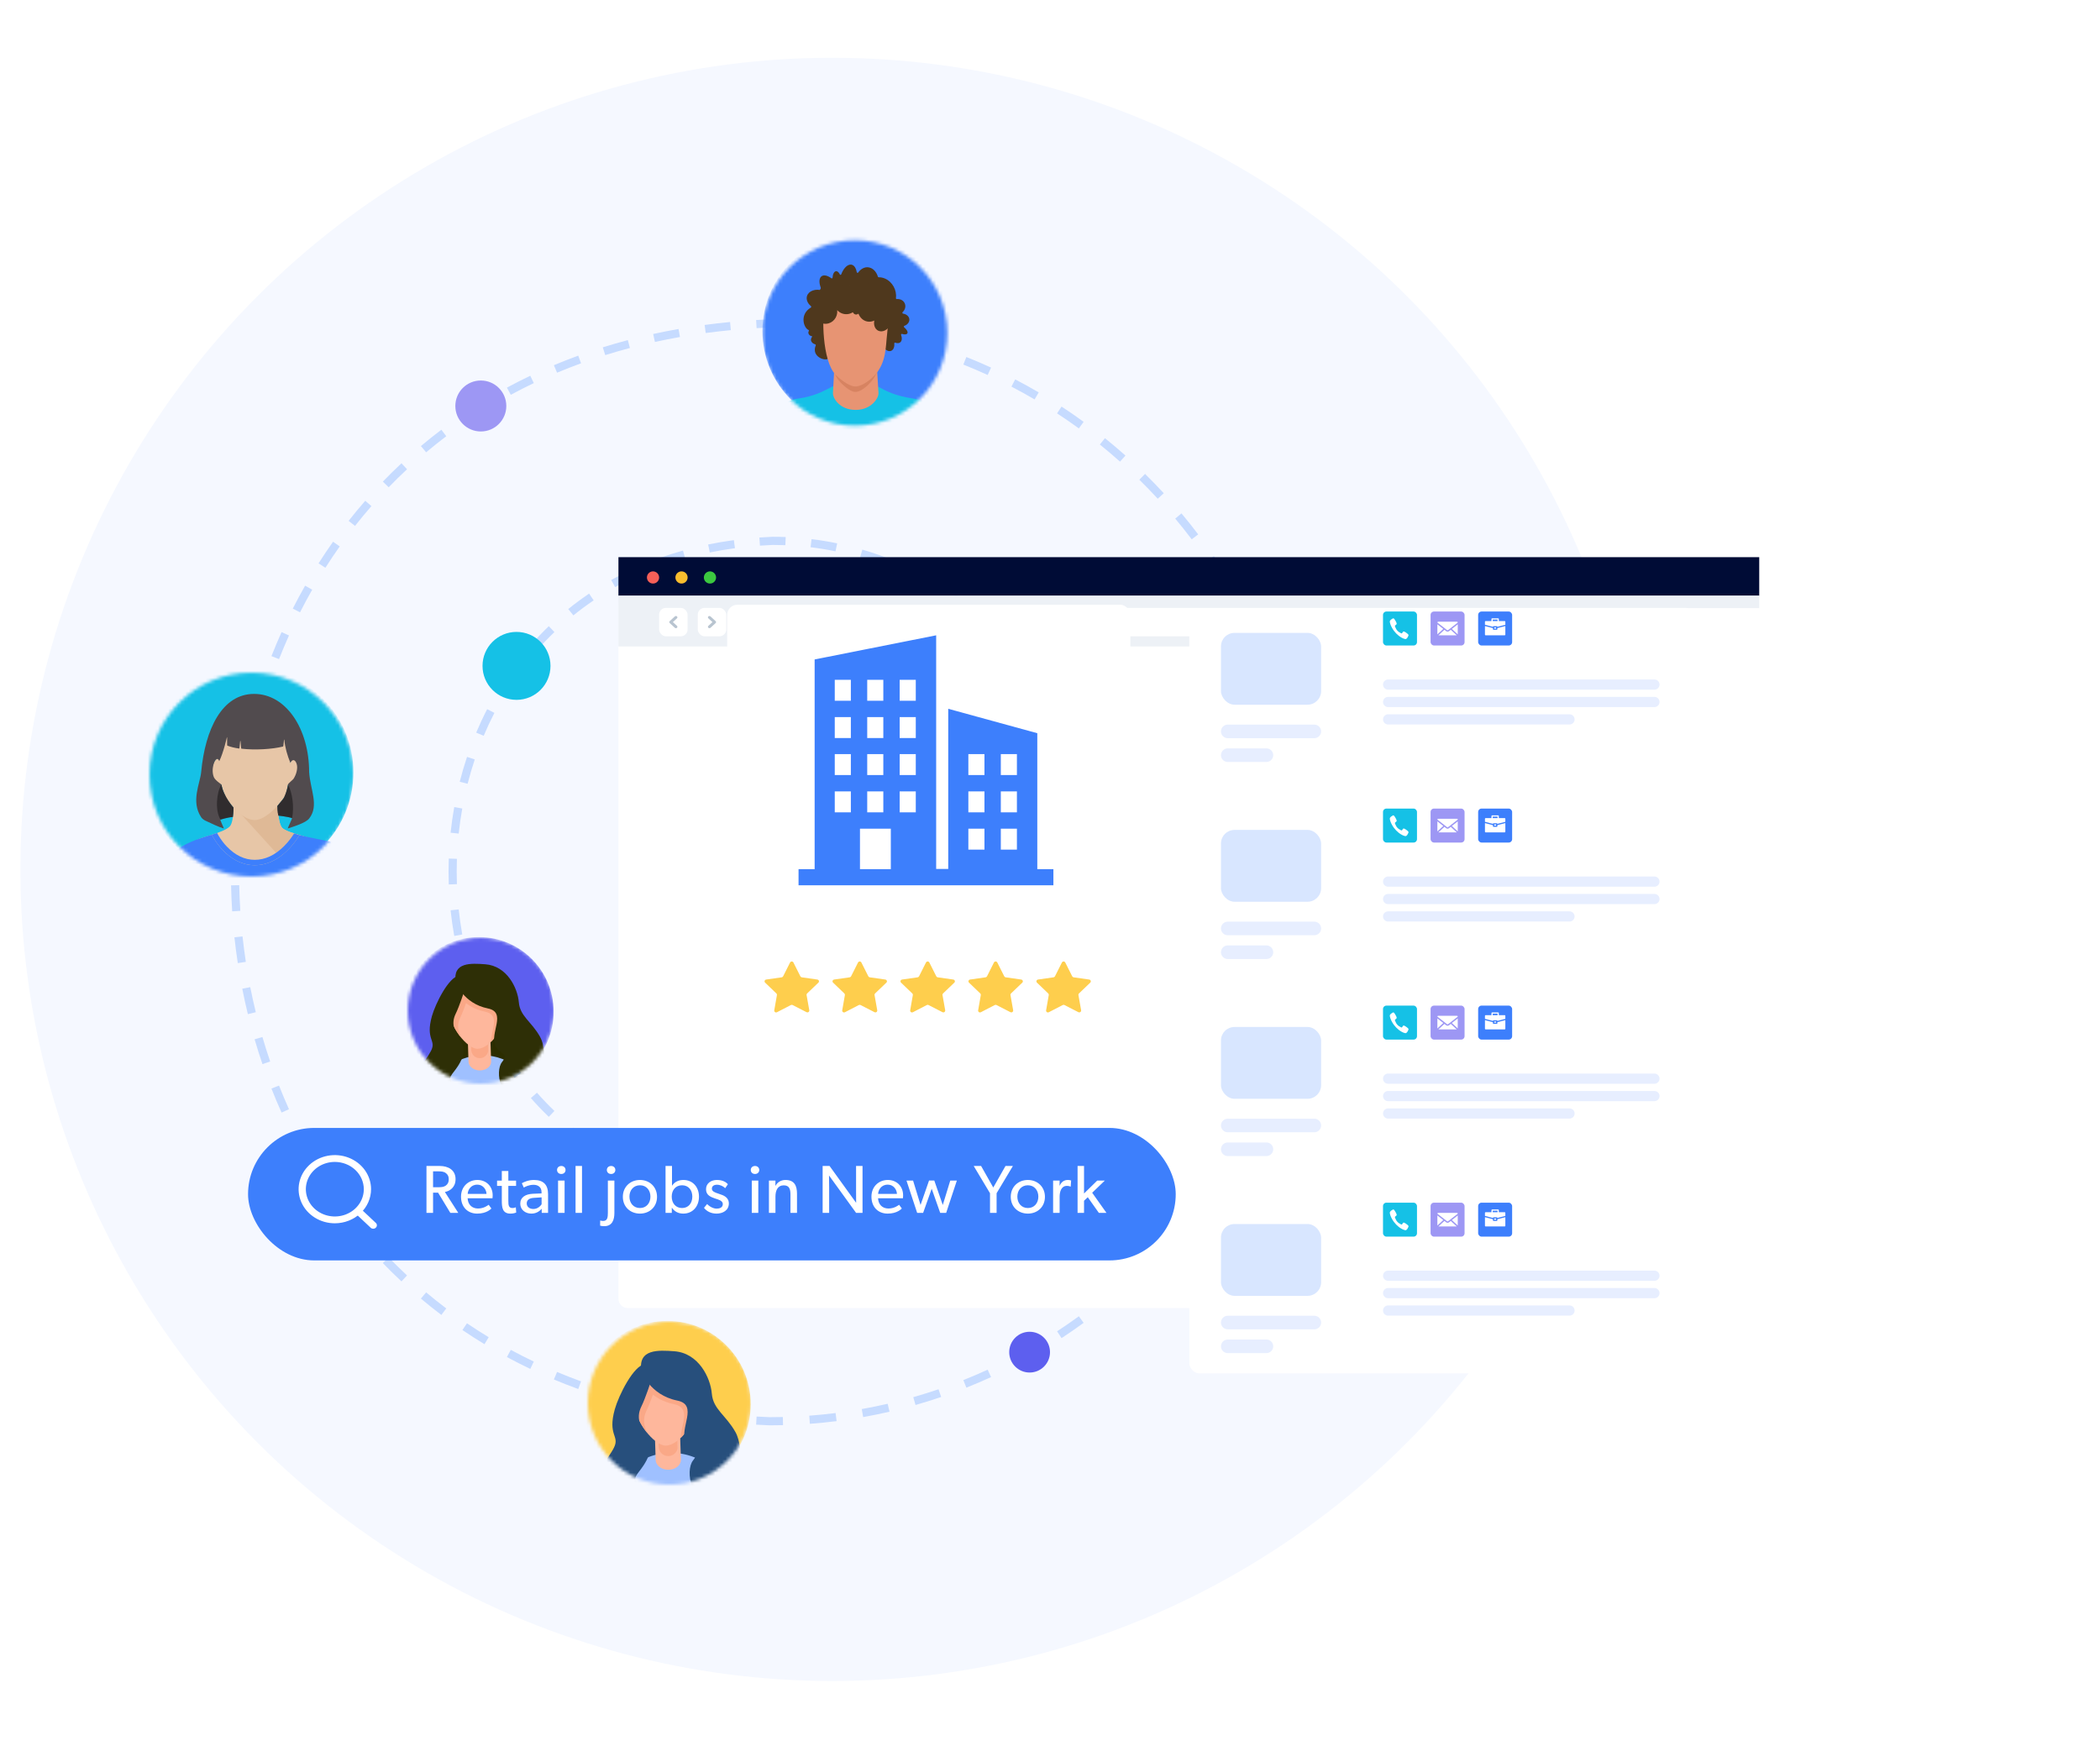 <svg xmlns="http://www.w3.org/2000/svg" width="618" height="514" viewBox="0 0 618 514" fill="none"><circle cx="244.9" cy="255.9" r="238.9" fill="#F5F8FF"></circle><path fill-rule="evenodd" clip-rule="evenodd" d="M226.449 94H226.473C227.799 94 229.12 94.016 230.438 94.049L230.378 96.446C229.089 96.414 227.795 96.397 226.497 96.397C225.209 96.449 223.929 96.513 222.656 96.588L222.516 94.195C223.811 94.119 225.114 94.054 226.425 94.001L226.449 94ZM245.902 97.614C243.338 97.29 240.755 97.03 238.155 96.835L238.335 94.444C240.975 94.643 243.598 94.907 246.202 95.235L245.902 97.614ZM215.072 97.173C212.576 97.413 210.113 97.696 207.683 98.022L207.364 95.647C209.824 95.316 212.317 95.029 214.843 94.787L215.072 97.173ZM261.227 100.342C258.707 99.76 256.163 99.24 253.599 98.783L254.019 96.423C256.624 96.887 259.207 97.415 261.766 98.007L261.227 100.342ZM200.102 99.197C197.61 99.635 195.154 100.12 192.734 100.649L192.221 98.308C194.674 97.771 197.163 97.28 199.687 96.836L200.102 99.197ZM276.196 104.612C273.746 103.776 271.268 103.001 268.766 102.287L269.423 99.981C271.965 100.707 274.481 101.494 276.97 102.343L276.196 104.612ZM185.374 102.427C182.914 103.079 180.493 103.778 178.112 104.524L177.396 102.236C179.811 101.48 182.266 100.77 184.761 100.11L185.374 102.427ZM170.991 106.934C168.594 107.808 166.24 108.73 163.928 109.699L163.001 107.489C165.348 106.505 167.738 105.568 170.17 104.682L170.991 106.934ZM290.657 110.376C288.301 109.296 285.915 108.274 283.499 107.311L284.387 105.084C286.84 106.062 289.264 107.101 291.656 108.197L290.657 110.376ZM157.088 112.763C154.785 113.862 152.529 115.01 150.318 116.204L149.179 114.095C151.425 112.882 153.717 111.716 156.055 110.6L157.088 112.763ZM304.465 117.568C302.228 116.256 299.956 114.999 297.651 113.799L298.759 111.673C301.099 112.892 303.406 114.168 305.678 115.5L304.465 117.568ZM143.816 119.928C141.638 121.249 139.509 122.617 137.429 124.03L136.082 122.047C138.196 120.611 140.36 119.221 142.572 117.879L143.816 119.928ZM317.489 126.101C315.391 124.573 313.255 123.096 311.083 121.672L312.397 119.667C314.603 121.113 316.771 122.612 318.901 124.163L317.489 126.101ZM131.333 128.402C129.307 129.934 127.332 131.512 125.407 133.132L123.864 131.298C125.82 129.651 127.827 128.048 129.886 126.49L131.333 128.402ZM329.607 135.879C327.669 134.151 325.689 132.471 323.668 130.841L325.174 128.975C327.225 130.63 329.235 132.336 331.203 134.09L329.607 135.879ZM119.785 138.117C117.934 139.846 116.135 141.616 114.387 143.425L112.663 141.76C114.439 139.921 116.268 138.122 118.149 136.365L119.785 138.117ZM340.711 146.797C338.95 144.888 337.143 143.022 335.293 141.202L336.973 139.493C338.852 141.34 340.686 143.234 342.474 145.172L340.711 146.797ZM109.3 148.971C107.64 150.876 106.033 152.819 104.478 154.797L102.593 153.316C104.173 151.306 105.806 149.332 107.493 147.396L109.3 148.971ZM350.702 158.744C349.133 156.672 347.516 154.639 345.852 152.649L347.691 151.112C349.38 153.131 351.021 155.194 352.613 157.297L350.702 158.744ZM99.973 160.838C98.516 162.897 97.113 164.99 95.763 167.113L93.74 165.828C95.111 163.671 96.536 161.545 98.016 159.453L99.973 160.838ZM359.489 171.602C358.127 169.387 356.714 167.208 355.251 165.067L357.23 163.714C358.715 165.887 360.149 168.099 361.531 170.347L359.489 171.602ZM91.874 173.577C90.628 175.767 89.436 177.986 88.297 180.231L86.159 179.147C87.315 176.868 88.525 174.615 89.79 172.391L91.874 173.577ZM366.992 185.25C365.85 182.912 364.654 180.606 363.405 178.335L365.506 177.18C366.773 179.485 367.987 181.825 369.146 184.198L366.992 185.25ZM85.045 187.043C84.014 189.341 83.037 191.662 82.114 194.005L79.884 193.127C80.82 190.75 81.811 188.394 82.858 186.062L85.045 187.043ZM373.144 199.557C372.232 197.119 371.264 194.709 370.241 192.329L372.443 191.382C373.481 193.797 374.464 196.243 375.389 198.718L373.144 199.557ZM79.509 201.094C78.695 203.477 77.935 205.879 77.23 208.297L74.929 207.625C75.644 205.173 76.415 202.737 77.241 200.319L79.509 201.094ZM377.887 214.391C377.214 211.874 376.483 209.382 375.694 206.917L377.978 206.187C378.778 208.689 379.52 211.218 380.203 213.771L377.887 214.391ZM75.276 215.595C74.68 218.041 74.138 220.502 73.649 222.973L71.298 222.509C71.793 220.003 72.343 217.508 72.948 215.027L75.276 215.595ZM381.184 229.612C380.755 227.04 380.266 224.49 379.718 221.962L382.061 221.454C382.617 224.02 383.113 226.608 383.549 229.217L381.184 229.612ZM72.348 230.417C71.969 232.907 71.643 235.406 71.372 237.91L68.989 237.653C69.264 235.113 69.594 232.58 69.978 230.056L72.348 230.417ZM383.014 245.078C382.831 242.475 382.587 239.89 382.283 237.323L384.664 237.041C384.972 239.646 385.219 242.269 385.406 244.91L383.014 245.078ZM70.722 245.44C70.559 247.954 70.451 250.471 70.397 252.99L68 252.938C68.055 250.385 68.165 247.833 68.33 245.285L70.722 245.44ZM383.425 256.767C383.425 255.461 383.409 254.158 383.379 252.859L385.776 252.803C385.797 253.723 385.811 254.645 385.818 255.568H385.826V256.767C385.826 258.092 385.81 259.413 385.78 260.731L383.383 260.675C383.405 259.753 383.418 258.83 383.425 257.904V256.767ZM70.397 260.548C70.451 263.067 70.559 265.584 70.721 268.098L68.329 268.253C68.165 265.704 68.055 263.152 68 260.599L70.397 260.548ZM382.287 276.211C382.59 273.645 382.835 271.059 383.018 268.456L385.409 268.625C385.223 271.265 384.975 273.889 384.667 276.493L382.287 276.211ZM71.371 275.628C71.642 278.132 71.967 280.631 72.346 283.121L69.977 283.482C69.592 280.958 69.263 278.425 68.988 275.885L71.371 275.628ZM379.722 291.573C380.27 289.045 380.759 286.494 381.188 283.923L383.552 284.318C383.117 286.927 382.62 289.515 382.065 292.081L379.722 291.573ZM73.647 290.565C74.135 293.036 74.678 295.497 75.274 297.943L72.945 298.511C72.34 296.03 71.79 293.535 71.296 291.029L73.647 290.565ZM375.698 306.618C376.486 304.153 377.218 301.661 377.891 299.144L380.207 299.763C379.524 302.317 378.781 304.846 377.981 307.348L375.698 306.618ZM77.227 305.242C77.933 307.659 78.692 310.061 79.507 312.444L77.238 313.219C76.412 310.801 75.641 308.365 74.926 305.913L77.227 305.242ZM370.244 321.206C371.267 318.827 372.235 316.417 373.147 313.978L375.392 314.818C374.467 317.292 373.485 319.738 372.446 322.153L370.244 321.206ZM82.111 319.533C83.034 321.876 84.011 324.197 85.042 326.495L82.855 327.477C81.808 325.145 80.817 322.789 79.881 320.412L82.111 319.533ZM363.409 335.2C364.657 332.929 365.853 330.624 366.995 328.286L369.149 329.338C367.99 331.711 366.776 334.05 365.509 336.355L363.409 335.2ZM88.294 333.308C89.433 335.552 90.625 337.771 91.871 339.961L89.787 341.147C88.522 338.923 87.312 336.67 86.156 334.391L88.294 333.308ZM355.254 348.469C356.717 346.328 358.13 344.149 359.492 341.933L361.534 343.189C360.152 345.437 358.718 347.649 357.233 349.822L355.254 348.469ZM95.76 346.425C97.11 348.548 98.513 350.641 99.971 352.7L98.014 354.085C96.534 351.993 95.108 349.867 93.737 347.711L95.76 346.425ZM345.854 360.887C347.519 358.897 349.136 356.865 350.705 354.792L352.616 356.239C351.024 358.342 349.382 360.405 347.693 362.425L345.854 360.887ZM104.476 358.741C106.03 360.719 107.638 362.662 109.298 364.567L107.491 366.142C105.804 364.206 104.17 362.232 102.591 360.222L104.476 358.741ZM335.295 372.334C337.146 370.515 338.953 368.649 340.714 366.739L342.476 368.365C340.688 370.303 338.854 372.197 336.976 374.044L335.295 372.334ZM114.386 370.112C116.133 371.921 117.932 373.691 119.784 375.42L118.148 377.172C116.266 375.415 114.437 373.616 112.661 371.777L114.386 370.112ZM323.671 382.696C325.691 381.066 327.672 379.386 329.61 377.658L331.205 379.447C329.237 381.201 327.227 382.907 325.176 384.562L323.671 382.696ZM125.406 380.405C127.331 382.025 129.306 383.602 131.332 385.134L129.885 387.046C127.827 385.488 125.819 383.885 123.863 382.239L125.406 380.405ZM311.085 391.865C313.258 390.441 315.393 388.965 317.491 387.436L318.903 389.374C316.773 390.925 314.605 392.425 312.399 393.87L311.085 391.865ZM137.428 389.506C139.509 390.919 141.638 392.286 143.816 393.607L142.572 395.657C140.36 394.315 138.196 392.925 136.082 391.489L137.428 389.506ZM297.653 399.739C299.958 398.538 302.23 397.281 304.467 395.97L305.679 398.038C303.408 399.37 301.101 400.646 298.76 401.865L297.653 399.739ZM150.318 397.331C152.529 398.525 154.785 399.672 157.088 400.771L156.055 402.935C153.717 401.819 151.425 400.653 149.179 399.44L150.318 397.331ZM283.501 406.226C285.916 405.263 288.303 404.241 290.658 403.161L291.658 405.34C289.265 406.437 286.842 407.475 284.388 408.453L283.501 406.226ZM163.929 403.835C166.24 404.804 168.594 405.727 170.992 406.6L170.171 408.853C167.738 407.966 165.348 407.03 163.002 406.046L163.929 403.835ZM268.767 411.251C271.269 410.537 273.747 409.762 276.197 408.926L276.971 411.195C274.482 412.043 271.966 412.831 269.424 413.556L268.767 411.251ZM178.112 409.011C180.493 409.756 182.914 410.456 185.374 411.107L184.761 413.425C182.266 412.764 179.811 412.055 177.396 411.298L178.112 409.011ZM192.734 412.885C195.154 413.415 197.61 413.9 200.103 414.339L199.687 416.7C197.163 416.255 194.674 415.764 192.221 415.227L192.734 412.885ZM253.599 414.754C256.164 414.298 258.707 413.778 261.228 413.196L261.767 415.531C259.207 416.122 256.624 416.651 254.02 417.114L253.599 414.754ZM207.683 415.513C210.113 415.84 212.576 416.124 215.072 416.363L214.842 418.75C212.317 418.507 209.824 418.22 207.363 417.889L207.683 415.513ZM238.155 416.703C240.756 416.508 243.338 416.248 245.902 415.924L246.202 418.302C243.598 418.631 240.976 418.895 238.335 419.094L238.155 416.703ZM226.498 417.141C225.209 417.088 223.929 417.025 222.656 416.95L222.515 419.343C223.81 419.419 225.113 419.484 226.425 419.537L226.449 419.538H226.473C227.799 419.538 229.12 419.521 230.438 419.488L230.378 417.092C229.089 417.124 227.795 417.14 226.498 417.141Z" fill="#C6DBFF"></path><path fill-rule="evenodd" clip-rule="evenodd" d="M227.372 158H227.397C228.677 158 229.951 158.026 231.22 158.077L231.123 160.472C229.895 160.423 228.661 160.398 227.421 160.397C226.149 160.449 224.891 160.52 223.645 160.608L223.475 158.217C224.753 158.126 226.044 158.054 227.348 158.001L227.372 158ZM245.882 162.276C243.468 161.778 241.02 161.375 238.542 161.073L238.832 158.693C241.375 159.004 243.888 159.417 246.366 159.928L245.882 162.276ZM216.286 161.362C213.757 161.702 211.287 162.12 208.877 162.612L208.397 160.264C210.862 159.76 213.385 159.333 215.967 158.986L216.286 161.362ZM260.152 166.461C257.845 165.574 255.494 164.777 253.105 164.076L253.78 161.776C256.232 162.496 258.645 163.313 261.013 164.224L260.152 166.461ZM201.635 164.362C199.216 165.041 196.862 165.798 194.574 166.63L193.755 164.377C196.1 163.524 198.511 162.749 200.988 162.054L201.635 164.362ZM273.555 172.909C271.416 171.658 269.224 170.491 266.984 169.413L268.024 167.253C270.322 168.359 272.571 169.556 274.766 170.84L273.555 172.909ZM187.686 169.447C185.395 170.492 183.178 171.617 181.036 172.816L179.865 170.725C182.065 169.493 184.34 168.338 186.691 167.266L187.686 169.447ZM174.706 176.717C172.636 178.116 170.646 179.591 168.736 181.134L167.229 179.27C169.192 177.684 171.237 176.169 173.364 174.731L174.706 176.717ZM285.758 181.419C283.841 179.842 281.862 178.341 279.826 176.921L281.197 174.955C283.285 176.411 285.315 177.95 287.281 179.567L285.758 181.419ZM163.164 186.044C161.366 187.77 159.652 189.562 158.023 191.416L156.222 189.833C157.896 187.929 159.656 186.087 161.504 184.314L163.164 186.044ZM296.475 191.743C294.825 189.884 293.105 188.092 291.318 186.371L292.982 184.644C294.813 186.409 296.576 188.246 298.268 190.152L296.475 191.743ZM153.348 197.206C151.868 199.204 150.474 201.258 149.167 203.361L147.131 202.096C148.472 199.938 149.902 197.83 151.421 195.779L153.348 197.206ZM305.464 203.604C304.119 201.511 302.696 199.474 301.199 197.499L303.11 196.051C304.643 198.075 306.102 200.163 307.481 202.308L305.464 203.604ZM145.496 209.835C144.358 212.041 143.307 214.292 142.344 216.579L140.135 215.649C141.122 213.305 142.199 210.998 143.366 208.736L145.496 209.835ZM312.523 216.707C311.514 214.429 310.42 212.199 309.246 210.021L311.357 208.884C312.559 211.116 313.68 213.402 314.715 215.736L312.523 216.707ZM139.715 223.548C138.927 225.903 138.226 228.288 137.613 230.697L135.29 230.105C135.917 227.64 136.635 225.198 137.442 222.787L139.715 223.548ZM317.494 230.737C316.843 228.329 316.103 225.958 315.279 223.629L317.538 222.829C318.383 225.215 319.141 227.644 319.808 230.112L317.494 230.737ZM320.273 245.363C319.993 242.878 319.622 240.422 319.161 237.998L321.516 237.551C321.988 240.034 322.369 242.55 322.655 245.095L320.273 245.363ZM136.037 237.98C135.6 240.426 135.25 242.888 134.988 245.36L132.604 245.107C132.872 242.579 133.23 240.06 133.677 237.558L136.037 237.98ZM320.896 256.523C320.896 255.274 320.873 254.03 320.827 252.792L323.222 252.703C323.255 253.574 323.276 254.448 323.286 255.325H323.295V256.523C323.295 257.802 323.272 259.076 323.225 260.343L320.829 260.254C320.867 259.242 320.889 258.226 320.896 257.206V256.523ZM134.463 252.797C134.375 255.281 134.375 257.768 134.463 260.252L132.067 260.336C131.978 257.796 131.978 255.253 132.067 252.712L134.463 252.797ZM319.164 275.049C319.624 272.625 319.995 270.169 320.275 267.684L322.657 267.952C322.371 270.497 321.99 273.013 321.519 275.496L319.164 275.049ZM134.987 267.689C135.249 270.161 135.599 272.623 136.036 275.068L133.676 275.49C133.229 272.989 132.871 270.47 132.603 267.942L134.987 267.689ZM315.281 289.418C316.106 287.089 316.845 284.718 317.496 282.309L319.81 282.935C319.143 285.403 318.385 287.832 317.54 290.218L315.281 289.418ZM137.611 282.352C138.224 284.761 138.925 287.146 139.713 289.501L137.44 290.262C136.633 287.851 135.916 285.409 135.288 282.944L137.611 282.352ZM309.248 303.027C310.422 300.848 311.516 298.618 312.525 296.34L314.717 297.311C313.682 299.646 312.561 301.931 311.359 304.164L309.248 303.027ZM142.342 296.47C143.305 298.757 144.356 301.008 145.495 303.214L143.364 304.313C142.197 302.051 141.12 299.744 140.133 297.401L142.342 296.47ZM301.201 315.549C302.697 313.574 304.12 311.537 305.466 309.443L307.483 310.739C306.104 312.885 304.645 314.972 303.111 316.996L301.201 315.549ZM149.166 309.688C150.473 311.791 151.866 313.845 153.346 315.842L151.42 317.27C149.901 315.219 148.47 313.111 147.13 310.953L149.166 309.688ZM291.32 326.677C293.106 324.956 294.827 323.164 296.477 321.305L298.27 322.896C296.578 324.802 294.814 326.639 292.983 328.404L291.32 326.677ZM158.021 321.633C159.651 323.486 161.365 325.279 163.163 327.005L161.503 328.734C159.656 326.961 157.895 325.119 156.221 323.215L158.021 321.633ZM279.827 336.128C281.863 334.707 283.842 333.206 285.76 331.629L287.282 333.481C285.316 335.098 283.287 336.637 281.198 338.094L279.827 336.128ZM168.735 331.914C170.646 333.457 172.636 334.931 174.706 336.33L173.364 338.316C171.237 336.879 169.192 335.364 167.229 333.778L168.735 331.914ZM266.985 343.635C269.225 342.557 271.417 341.39 273.557 340.139L274.767 342.209C272.572 343.492 270.323 344.689 268.025 345.795L266.985 343.635ZM181.036 340.231C183.178 341.43 185.395 342.555 187.686 343.6L186.691 345.781C184.34 344.709 182.065 343.554 179.865 342.322L181.036 340.231ZM194.575 346.417C196.862 347.249 199.216 348.006 201.636 348.684L200.988 350.993C198.511 350.298 196.1 349.522 193.755 348.67L194.575 346.417ZM253.106 348.972C255.495 348.271 257.846 347.475 260.153 346.587L261.014 348.825C258.646 349.736 256.233 350.553 253.78 351.272L253.106 348.972ZM208.877 350.435C211.288 350.927 213.757 351.346 216.287 351.686L215.967 354.062C213.385 353.714 210.862 353.287 208.397 352.783L208.877 350.435ZM238.542 351.976C241.02 351.673 243.468 351.271 245.883 350.773L246.367 353.121C243.889 353.632 241.376 354.045 238.832 354.355L238.542 351.976ZM227.421 352.652C226.149 352.599 224.891 352.529 223.646 352.44L223.475 354.831C224.753 354.922 226.044 354.994 227.348 355.048L227.372 355.049H227.397C228.677 355.049 229.952 355.023 231.22 354.972L231.123 352.577C229.895 352.626 228.661 352.651 227.421 352.652Z" fill="#C6DBFF"></path><mask id="mask0_36438_193046" style="mask-type:alpha" maskUnits="userSpaceOnUse" x="224" y="70" width="55" height="56"><ellipse cx="251.585" cy="98.001" rx="27.186" ry="27.294" fill="#C4C4C4"></ellipse></mask><g mask="url(#mask0_36438_193046)"><ellipse cx="252.675" cy="97.412" rx="28.3" ry="28.412" fill="#3D7FFC"></ellipse><path d="M240.051 101.722C240.12 101.578 240.038 101.395 239.887 101.351C239.251 101.163 238.779 100.754 238.672 100.232C238.602 99.886 238.703 99.534 238.93 99.233C238.987 99.157 238.993 99.044 238.955 98.956C238.42 98.912 237.966 98.535 237.897 98.038C237.859 97.787 237.929 97.541 238.067 97.347C238.061 97.328 238.054 97.309 238.048 97.29C238.029 97.221 237.998 97.152 237.935 97.126C236.511 96.542 235.22 92.562 238.615 90.531C238.76 90.443 238.773 90.217 238.634 90.104C237.84 89.431 237.355 88.551 237.399 87.658C237.481 86.042 239.251 85.005 241.355 85.351C241.386 85.357 241.412 85.363 241.443 85.363C241.626 85.395 241.758 85.194 241.676 85.011C241.015 83.484 240.964 82.056 241.657 81.409C242.312 80.793 243.471 81.031 244.649 81.899C244.8 82.012 244.995 81.918 245.008 81.723C245.071 80.629 245.506 79.824 246.098 79.824C246.488 79.824 246.866 80.189 247.137 80.749C247.231 80.95 247.49 80.95 247.559 80.755C248.321 78.699 249.726 77.486 250.866 77.995C251.514 78.284 251.949 79.064 252.132 80.095C252.169 80.315 252.428 80.39 252.547 80.221C253.498 78.875 254.966 78.297 256.314 78.9C257.277 79.328 257.989 80.271 258.348 81.428C258.386 81.547 258.487 81.623 258.594 81.623C259.205 81.604 259.847 81.729 260.483 82.012C262.637 82.968 263.96 85.426 263.658 87.721C263.632 87.891 263.771 88.048 263.929 88.029C264.98 87.935 265.969 88.475 266.309 89.431C266.618 90.286 266.316 91.236 265.629 91.871C265.478 92.009 265.566 92.298 265.774 92.323C266.681 92.455 267.424 93.021 267.582 93.807C267.758 94.687 267.141 95.555 266.146 95.907C265.969 95.97 265.938 96.227 266.095 96.359C266.813 96.957 267.216 97.623 267.053 98.051C266.895 98.466 266.253 98.535 265.446 98.29C265.264 98.233 265.113 98.428 265.182 98.623C265.484 99.409 265.459 100.182 265.062 100.641C264.697 101.056 264.099 101.112 263.475 100.867C263.318 100.804 263.154 100.936 263.173 101.119C263.273 102.093 262.952 102.948 262.291 103.25C261.768 103.489 261.145 103.319 260.603 102.873C260.515 102.804 260.401 102.804 260.319 102.873C259.192 103.879 257.857 104.696 256.351 105.262C254.456 105.972 252.755 106.142 250.903 105.935C250.746 105.916 250.626 106.067 250.658 106.236C250.947 107.683 250.072 108.525 248.8 108.732C248.352 108.808 247.672 108.588 247.452 108.28C247.42 108.229 247.225 108.129 247.036 108.33C246.224 109.16 244.636 108.28 244.34 106.834C244.271 106.501 244.265 106.174 244.303 105.866C244.321 105.702 244.082 105.381 243.729 105.614C243.597 105.702 243.421 105.727 243.244 105.759C241.978 105.985 240.133 104.96 239.837 103.514C239.724 102.848 239.812 102.232 240.051 101.722Z" fill="#4F381D"></path><path d="M267.175 155.602C272.271 140.463 279.281 129.486 275.603 123.381C272.082 117.534 270.973 117.666 268.271 117.238C258.484 115.685 257.841 111.806 252.261 111.982C252.154 111.989 251.473 111.982 251.354 111.982C245.811 111.825 243.626 115.975 235.381 117.238C232.679 117.653 231.577 117.534 228.049 123.381C224.371 129.486 231.381 140.463 236.47 155.602C239.191 163.681 234.833 171.37 233.403 174.193C231.829 177.312 231.117 176.985 231.362 179.204C231.753 182.718 241.138 185.403 250.491 185.309C250.932 185.302 252.897 185.309 253.439 185.309C262.691 185.34 271.887 182.674 272.277 179.204C272.523 176.985 271.817 177.312 270.236 174.193C268.813 171.37 264.461 163.675 267.175 155.602Z" fill="#15C1E6"></path><path d="M258.53 115.687C257.97 107.099 257.926 99.969 255.526 101.025C254.688 101.396 248.963 101.396 248.131 101.025C245.732 99.969 245.644 106.143 245.127 115.687C245.052 117.12 247.004 120.654 251.829 120.654C256.439 120.654 258.625 117.127 258.53 115.687Z" fill="#E79473"></path><path d="M259.437 92.015C258.594 88.308 255.324 86.185 251.745 86.266C248.166 86.185 244.896 88.308 244.054 92.015C243.488 94.496 243.323 107.893 246.886 112.058C247.595 112.887 250.028 115.362 251.724 115.362C253.639 115.362 255.922 112.918 256.599 112.058C259.495 108.376 259.282 103.679 259.639 100.282C260.045 96.389 259.997 94.496 259.437 92.015Z" fill="#D78361"></path><path d="M260.814 90.034C259.818 86.268 255.958 84.112 251.731 84.194C247.505 84.112 243.644 86.268 242.649 90.034C241.981 92.555 241.786 106.167 245.993 110.398C246.831 111.241 249.703 113.756 251.706 113.756C253.967 113.756 256.663 111.272 257.463 110.398C260.883 106.657 260.631 101.886 261.053 98.434C261.532 94.479 261.475 92.555 260.814 90.034Z" fill="#E79473"></path><path d="M241.201 88.418C241.106 88.091 241.037 87.739 241.012 87.381C240.861 85.275 242.045 83.477 243.663 83.363C244.488 83.307 245.269 83.703 245.849 84.382C246.397 84.08 247.083 83.873 247.845 83.816C248.671 83.759 249.445 83.885 250.056 84.156C250.333 82.615 251.347 81.446 252.639 81.358C254.175 81.245 255.542 82.697 255.8 84.652C256.374 84.306 257.098 84.074 257.904 84.017C259.781 83.885 261.381 84.746 261.601 85.972C262.615 86.526 263.377 87.771 263.485 89.273C263.548 90.16 263.377 90.99 263.031 91.662C263.699 91.807 264.215 92.322 264.259 92.983C264.316 93.794 263.636 94.504 262.741 94.567C262.622 94.573 262.508 94.573 262.401 94.561C262.338 94.888 262.231 95.227 262.074 95.548C261.305 97.132 259.687 97.93 258.452 97.34C257.47 96.862 257.035 95.636 257.293 94.353C256.632 94.668 255.908 94.781 255.183 94.63C253.999 94.385 253.086 93.504 252.62 92.322C252.368 92.524 252.065 92.618 251.763 92.561C251.423 92.499 251.146 92.247 250.988 91.901C250.497 92.222 249.924 92.429 249.294 92.473C248.142 92.555 247.083 92.077 246.378 91.279C246.384 91.317 246.391 91.361 246.391 91.398C246.535 93.416 245.087 95.164 243.153 95.302C241.22 95.441 239.538 93.919 239.393 91.901C239.286 90.411 240.035 89.085 241.201 88.418Z" fill="#4F381D"></path></g><mask id="mask1_36438_193046" style="mask-type:alpha" maskUnits="userSpaceOnUse" x="120" y="276" width="43" height="43"><circle cx="141.5" cy="297.5" r="21.5" fill="#C4C4C4"></circle></mask><g mask="url(#mask1_36438_193046)"><path d="M140.957 319.769C153.092 319.769 162.929 309.934 162.929 297.801C162.929 285.668 153.092 275.832 140.957 275.832C128.822 275.832 118.984 285.668 118.984 297.801C118.984 309.934 128.822 319.769 140.957 319.769Z" fill="#5D5FEF"></path><path d="M133.13 313.081C135.123 313.081 136.738 310.744 136.738 307.861C136.738 304.978 135.123 302.64 133.13 302.64C131.138 302.64 129.523 304.978 129.523 307.861C129.523 310.744 131.138 313.081 133.13 313.081Z" fill="#FEB79C"></path><path d="M130.594 316.457L152.713 315.222C152.713 315.222 156.088 306.005 155.33 305.393C154.56 304.782 141.807 298.021 141.807 298.021L129.359 298.327L130.594 316.457Z" fill="#2C2D00"></path><path d="M141.958 337.961C150.271 337.961 157.01 331.841 157.01 324.293C157.01 316.744 150.271 310.625 141.958 310.625C133.645 310.625 126.906 316.744 126.906 324.293C126.906 331.841 133.645 337.961 141.958 337.961Z" fill="#9FC0FF"></path><path d="M141.204 315.075C139.406 315.075 137.93 313.946 137.882 312.542L137.673 306.082C137.625 304.652 139.085 303.447 140.915 303.422C142.76 303.397 144.285 304.526 144.317 305.956L144.526 312.416C144.574 313.846 143.113 315.05 141.284 315.075C141.268 315.075 141.236 315.075 141.204 315.075Z" fill="#FEB79C"></path><path d="M140.971 303.179C139.785 303.203 138.807 304.059 138.562 305.171L138.66 308.998C138.697 310.379 139.822 311.467 141.191 311.467C141.216 311.467 141.228 311.467 141.252 311.467C142.439 311.443 143.417 310.587 143.661 309.475L143.563 305.648C143.527 304.242 142.377 303.142 140.971 303.179Z" fill="#FAA887"></path><path d="M148.872 296.494C148.872 302.215 144.262 308.707 140.459 308.707C137.574 308.707 132.047 302.228 132.047 296.494C132.047 290.773 135.813 286.127 140.459 286.127C145.106 286.127 148.872 290.773 148.872 296.494Z" fill="#FEB79C"></path><path d="M136.534 288.189C135.752 288.275 134.908 288.862 134.077 289.73C132.805 291.539 132.047 293.898 132.047 296.49C132.047 299.632 133.71 302.994 135.691 305.402C134.786 303.532 134.37 301.649 135.507 299.375C136.534 297.309 138.038 292.688 138.038 292.688C138.038 292.688 139.652 287.847 136.534 288.189Z" fill="#FAA887"></path><path d="M140.466 286.127C137.556 286.127 135.001 287.949 133.484 290.711C134.255 292.35 136.774 296.567 142.655 297.765C147.35 298.719 144.55 303.108 144.477 306.677C146.91 304.306 148.878 300.235 148.878 296.494C148.878 290.773 145.112 286.127 140.466 286.127Z" fill="#FAA887"></path><path d="M134.134 289.12C134.134 289.12 136.237 295.342 143.586 296.834C149.235 297.983 144.05 304.096 145.774 307.775C147.058 310.514 149.919 309.854 147.731 312.617C145.542 315.38 147.266 324.707 153.832 322.641C160.398 320.563 161.438 309.621 158.906 305.135C156.375 300.636 153.025 299.144 152.683 295C152.34 290.856 149.222 284.291 142.779 283.826C138.695 283.533 133.095 283.129 134.134 289.12Z" fill="#2E2F06"></path><path d="M136.661 291.649C136.661 291.649 135.157 296.27 134.13 298.336C132.406 301.796 134.24 304.327 135.976 307.322C137.248 309.522 135.646 312.456 134.704 313.887C132.98 316.539 131.476 317.114 133.433 319.18C135.389 321.258 124.213 328.972 123.064 321.943C121.915 314.914 125.253 312.493 126.867 309.265C128.481 306.038 125.143 306.16 127.099 299.131C128.114 295.5 132.051 287.492 135.169 287.15C138.275 286.808 136.661 291.649 136.661 291.649Z" fill="#2E2F06"></path></g><mask id="mask2_36438_193046" style="mask-type:alpha" maskUnits="userSpaceOnUse" x="44" y="198" width="60" height="60"><circle cx="74" cy="228" r="30" fill="#C4C4C4"></circle></mask><g mask="url(#mask2_36438_193046)"><circle cx="73.365" cy="227.361" r="30.638" fill="#15C1E6"></circle><path d="M65.089 230.93L64.194 230.578C63.685 230.376 63.263 230.003 63.009 229.517C62.666 228.86 62.27 227.86 62.307 226.799C62.373 224.959 63.76 222.654 64.406 223.347C65.051 224.039 65.898 226.339 65.898 226.339V230.93H65.089Z" fill="#E7C6A7"></path><path d="M85.486 230.93L87.09 230.296C87.09 230.296 88.329 228.639 88.263 226.799C88.197 224.959 86.81 222.654 86.165 223.347C85.519 224.039 84.672 226.339 84.672 226.339V230.93H85.486Z" fill="#E7C6A7"></path><path d="M85.482 230.933L86.367 230.583C86.89 230.376 87.322 229.984 87.58 229.482C87.918 228.825 88.298 227.841 88.263 226.799C88.197 224.959 86.81 222.654 86.165 223.347C85.519 224.039 84.672 226.339 84.672 226.339V230.93H85.482V230.933Z" fill="#E7C6A7"></path><path d="M68.667 233.968C68.667 233.968 69.167 241.537 67.637 243.232C65.796 245.271 57.497 246.741 57.905 247.459C57.905 247.459 63.287 256.927 74.645 256.927C86.003 256.927 91.58 248.522 92.432 247.311C92.688 246.75 84.647 245.283 83.072 243.706C81.527 242.161 81.469 233.672 81.469 233.672L68.667 233.968Z" fill="#E7C6A7"></path><path d="M90.252 248.713C90.724 248.065 91.174 247.446 91.599 246.854C91.393 246.784 91.167 246.704 90.93 246.617C88.581 245.894 84.187 244.826 83.067 243.707C81.814 242.453 81.539 236.621 81.481 234.471L69.148 235.715C69.179 236.323 69.207 237.029 69.221 237.764L84.297 254.37C84.771 254.121 89.822 248.978 90.252 248.713Z" fill="#DFB996"></path><path d="M85.463 223.533C85.463 227.093 84.895 230.959 84.139 233.672C84.048 233.999 83.905 234.308 83.715 234.59C81.138 238.367 77.497 241.378 74.997 241.378C72.286 241.378 68.991 238.747 66.447 234.646C66.268 234.36 66.209 234.02 66.066 233.712C64.733 230.872 64.416 227.112 64.529 223.533C64.839 213.862 69.216 206.014 74.997 206.014C80.778 206.014 85.463 213.858 85.463 223.533Z" fill="#E7C6A7"></path><path d="M90.974 227.273C90.974 214.559 84.207 204.25 74.781 204.25C65.352 204.25 60.376 214.613 59.2 227.273C58.89 230.601 56.078 235.91 59.233 240.598C59.472 240.952 60.007 241.36 60.397 241.539C62.017 242.288 64.376 243.445 65.81 243.848C66.033 243.912 64.666 241.328 64.889 241.241C64.889 241.241 67.218 240.527 68.532 240.478C68.532 240.478 68.737 239.009 68.725 237.706C68.725 237.706 65.772 234.497 65.162 230.932C65.157 230.93 65.152 230.925 65.148 230.92C63.134 229.435 62.93 228.928 62.737 228.144C62.073 225.421 63.765 221.931 64.519 224.053C65.791 221.469 66.788 216.955 66.788 216.955C66.927 217.004 66.751 219.417 66.894 219.473C67.734 219.795 68.96 220.149 70.415 220.335C70.518 220.349 70.628 218.002 70.732 218.007C70.828 218.011 70.919 220.356 71.016 220.368C75.065 220.837 80.015 220.539 83.284 219.746C83.496 219.694 83.465 217.713 83.662 217.657C83.857 219.957 84.575 222.424 85.446 224.522C86.167 223.224 86.918 223.717 87.286 224.799C87.756 226.179 87.136 228.083 86.385 229.228C86.129 229.618 84.815 230.543 84.751 230.935C84.751 230.935 84.599 232.495 83.622 234.662C83.451 235.042 83.256 235.253 81.615 237.244C81.618 238.98 81.843 239.795 81.911 240.079C81.911 240.079 84.7 240.368 85.953 240.818C86.031 240.846 84.592 243.884 84.672 243.86C86.113 243.393 90.131 242.212 91.044 240.842C93.919 237.093 91.328 232.484 90.974 227.273Z" fill="#514B4E"></path><path opacity="0.41" d="M68.725 237.707C68.725 237.707 65.81 234.511 65.16 230.934C63.721 233.173 63.226 238.573 64.89 241.245C64.89 241.245 67.218 240.531 68.533 240.482C68.533 240.479 68.737 239.01 68.725 237.707Z" fill="black"></path><path opacity="0.41" d="M84.756 230.961C84.756 230.961 84.756 231.034 84.721 231.21C84.632 231.75 84.364 233.033 83.632 234.658C83.46 235.038 83.266 235.249 81.625 237.24C81.627 238.976 81.853 239.791 81.921 240.075C81.921 240.075 84.709 240.364 85.963 240.814C86.613 237.425 86.047 233.313 84.756 230.961Z" fill="black"></path><path d="M88.031 245.77L88.099 245.807C88.05 245.899 86.869 248.047 84.684 250.215C83.391 251.499 82.013 252.522 80.584 253.262C78.776 254.196 76.889 254.67 74.974 254.67C73.077 254.67 71.23 254.198 69.484 253.269C68.104 252.534 66.784 251.511 65.566 250.232C63.505 248.068 62.334 245.697 62.334 245.697C59.886 246.45 45.251 250.232 51.501 256.926C51.501 256.926 63.616 261.749 74.974 261.749C86.332 261.749 104.944 250.905 98.376 247.999C105.932 249.396 90.364 246.457 88.031 245.77Z" fill="#3D7FFC"></path><path d="M62.366 245.776C62.41 245.868 63.504 248.067 65.565 250.233C66.783 251.512 68.102 252.536 69.482 253.27C71.229 254.2 73.076 254.672 74.972 254.672C76.888 254.672 78.775 254.197 80.582 253.263C82.009 252.526 83.389 251.501 84.683 250.217C86.868 248.048 88.049 245.898 88.098 245.809L88.03 245.771C87.537 245.626 87.037 245.473 86.553 245.316C86.185 245.929 85.159 247.513 83.568 249.092C80.897 251.745 78.005 253.087 74.975 253.087C71.987 253.087 69.208 251.759 66.713 249.142C65.133 247.485 64.18 245.745 63.882 245.189C63.38 245.358 62.833 245.546 62.328 245.701L62.366 245.776Z" fill="#3D7FFC"></path></g><mask id="mask3_36438_193046" style="mask-type:alpha" maskUnits="userSpaceOnUse" x="173" y="389" width="48" height="48"><circle cx="197" cy="413" r="24" fill="#C4C4C4"></circle></mask><g mask="url(#mask3_36438_193046)"><path d="M196.394 437.859C209.941 437.859 220.922 426.879 220.922 413.336C220.922 399.792 209.941 388.812 196.394 388.812C182.848 388.812 171.867 399.792 171.867 413.336C171.867 426.879 182.848 437.859 196.394 437.859Z" fill="#FECE4D"></path><path d="M187.651 430.391C189.875 430.391 191.678 427.782 191.678 424.563C191.678 421.345 189.875 418.736 187.651 418.736C185.428 418.736 183.625 421.345 183.625 424.563C183.625 427.782 185.428 430.391 187.651 430.391Z" fill="#FEB79C"></path><path d="M184.832 434.159L209.523 432.781C209.523 432.781 213.29 422.491 212.444 421.809C211.584 421.127 197.348 413.58 197.348 413.58L183.453 413.921L184.832 434.159Z" fill="#274F7C"></path><path d="M197.513 458.162C206.792 458.162 214.315 451.332 214.315 442.905C214.315 434.479 206.792 427.648 197.513 427.648C188.233 427.648 180.711 434.479 180.711 442.905C180.711 451.332 188.233 458.162 197.513 458.162Z" fill="#9FC0FF"></path><path d="M196.669 432.618C194.663 432.618 193.014 431.358 192.961 429.79L192.728 422.578C192.674 420.982 194.304 419.638 196.347 419.61C198.407 419.582 200.109 420.842 200.144 422.438L200.377 429.649C200.431 431.246 198.801 432.59 196.759 432.618C196.741 432.618 196.705 432.618 196.669 432.618Z" fill="#FEB79C"></path><path d="M196.408 419.337C195.084 419.364 193.992 420.319 193.719 421.561L193.828 425.833C193.869 427.375 195.125 428.589 196.653 428.589C196.681 428.589 196.694 428.589 196.722 428.589C198.045 428.562 199.137 427.607 199.41 426.365L199.301 422.094C199.26 420.524 197.977 419.296 196.408 419.337Z" fill="#FAA887"></path><path d="M205.226 411.875C205.226 418.262 200.081 425.508 195.836 425.508C192.615 425.508 186.445 418.275 186.445 411.875C186.445 405.488 190.649 400.303 195.836 400.303C201.022 400.303 205.226 405.488 205.226 411.875Z" fill="#FEB79C"></path><path d="M191.455 402.607C190.581 402.703 189.639 403.358 188.711 404.327C187.292 406.346 186.445 408.98 186.445 411.873C186.445 415.381 188.302 419.133 190.513 421.822C189.503 419.734 189.039 417.632 190.308 415.094C191.455 412.788 193.133 407.629 193.133 407.629C193.133 407.629 194.935 402.225 191.455 402.607Z" fill="#FAA887"></path><path d="M195.84 400.303C192.592 400.303 189.739 402.336 188.047 405.42C188.907 407.249 191.718 411.957 198.284 413.294C203.525 414.359 200.399 419.258 200.317 423.243C203.034 420.595 205.231 416.051 205.231 411.875C205.231 405.488 201.027 400.303 195.84 400.303Z" fill="#FAA887"></path><path d="M188.774 403.644C188.774 403.644 191.121 410.59 199.324 412.255C205.63 413.538 199.843 420.362 201.768 424.469C203.201 427.526 206.395 426.789 203.951 429.873C201.508 432.957 203.433 443.37 210.762 441.064C218.092 438.744 219.252 426.53 216.427 421.521C213.601 416.499 209.861 414.835 209.479 410.208C209.097 405.582 205.617 398.254 198.424 397.735C193.865 397.408 187.614 396.957 188.774 403.644Z" fill="#274F7C"></path><path d="M191.597 406.469C191.597 406.469 189.919 411.628 188.772 413.934C186.848 417.796 188.895 420.621 190.833 423.964C192.253 426.421 190.464 429.696 189.414 431.292C187.489 434.254 185.81 434.895 187.994 437.201C190.178 439.521 177.703 448.132 176.42 440.286C175.137 432.439 178.863 429.737 180.664 426.134C182.466 422.531 178.74 422.668 180.924 414.821C182.057 410.768 186.452 401.829 189.932 401.447C193.399 401.065 191.597 406.469 191.597 406.469Z" fill="#274F7C"></path></g><circle cx="141.5" cy="119.5" r="7.5" fill="#9D97F4"></circle><circle cx="303" cy="398" r="6" fill="#5D5FEF"></circle><circle cx="152" cy="196" r="10" fill="#15C1E6"></circle><g filter="url(#filter0_d_36438_193046)"><path d="M535.065 149.349H204.651C203.187 149.349 202 150.572 202 152.08V356.269C202 357.777 203.187 359 204.651 359H535.065C536.529 359 537.715 357.777 537.715 356.269V152.08C537.715 150.572 536.529 149.349 535.065 149.349Z" fill="white"></path><path d="M537.715 138H202V149.349H537.715V138Z" fill="#000C36"></path><path d="M213.973 143.969C213.974 144.324 213.87 144.671 213.673 144.966C213.476 145.261 213.196 145.491 212.868 145.628C212.54 145.764 212.179 145.8 211.83 145.732C211.482 145.663 211.162 145.493 210.91 145.242C210.659 144.992 210.487 144.672 210.418 144.325C210.348 143.977 210.383 143.616 210.519 143.289C210.655 142.961 210.885 142.681 211.18 142.484C211.476 142.287 211.823 142.182 212.178 142.182C212.652 142.185 213.106 142.374 213.442 142.709C213.778 143.043 213.969 143.496 213.973 143.969Z" fill="#F66058"></path><path d="M222.356 143.969C222.357 144.324 222.252 144.671 222.055 144.966C221.858 145.262 221.578 145.492 221.25 145.628C220.922 145.764 220.56 145.8 220.212 145.731C219.863 145.662 219.543 145.491 219.291 145.241C219.04 144.99 218.869 144.67 218.8 144.322C218.731 143.974 218.767 143.613 218.903 143.286C219.04 142.958 219.27 142.678 219.566 142.482C219.862 142.285 220.21 142.181 220.565 142.182C220.801 142.181 221.034 142.226 221.252 142.315C221.47 142.405 221.668 142.536 221.834 142.703C222.001 142.869 222.133 143.066 222.222 143.284C222.312 143.501 222.357 143.734 222.356 143.969Z" fill="#F9BD2E"></path><path d="M230.731 143.969C230.732 144.324 230.627 144.671 230.431 144.966C230.234 145.261 229.954 145.491 229.626 145.628C229.298 145.764 228.937 145.8 228.588 145.732C228.24 145.663 227.919 145.493 227.668 145.242C227.416 144.992 227.245 144.672 227.175 144.325C227.106 143.977 227.141 143.616 227.277 143.289C227.413 142.961 227.643 142.681 227.938 142.484C228.233 142.287 228.581 142.182 228.936 142.182C229.41 142.185 229.864 142.374 230.2 142.709C230.536 143.043 230.727 143.496 230.731 143.969Z" fill="#3CC840"></path><path d="M537.715 149.349H202V164.282H537.715V149.349Z" fill="#EDF1F6"></path><path d="M517.97 154.934C517.97 153.829 517.075 152.934 515.97 152.934H241.703C240.599 152.934 239.703 153.829 239.703 154.934V159.296C239.703 160.4 240.599 161.296 241.703 161.296H515.97C517.075 161.296 517.97 160.4 517.97 159.296V154.934Z" fill="white"></path><rect x="225.344" y="152.932" width="8.378" height="8.362" rx="2" fill="white"></rect><path fill-rule="evenodd" clip-rule="evenodd" d="M228.465 155.437C228.636 155.281 228.914 155.281 229.085 155.438L230.602 156.832C230.772 156.988 230.772 157.242 230.601 157.398L229.084 158.786C228.913 158.943 228.635 158.943 228.464 158.786C228.293 158.63 228.293 158.376 228.464 158.219L229.672 157.114L228.464 156.004C228.293 155.847 228.293 155.593 228.465 155.437Z" fill="#B8C4D0"></path><rect x="222.344" y="161.295" width="8.378" height="8.362" rx="2" transform="rotate(-180 222.344 161.295)" fill="white"></rect><path fill-rule="evenodd" clip-rule="evenodd" d="M219.223 158.789C219.051 158.946 218.774 158.945 218.603 158.788L217.086 157.395C216.915 157.238 216.915 156.985 217.086 156.828L218.604 155.44C218.775 155.283 219.052 155.283 219.223 155.44C219.394 155.596 219.394 155.85 219.223 156.007L218.015 157.112L219.224 158.222C219.395 158.379 219.394 158.633 219.223 158.789Z" fill="#B8C4D0"></path><path d="M528.666 154.888C528.531 154.888 528.399 154.848 528.287 154.773C528.174 154.698 528.087 154.591 528.036 154.467C527.984 154.343 527.971 154.206 527.998 154.074C528.025 153.942 528.09 153.821 528.186 153.726C528.282 153.631 528.404 153.567 528.537 153.542C528.67 153.516 528.807 153.531 528.931 153.583C529.056 153.635 529.162 153.723 529.236 153.836C529.31 153.948 529.349 154.08 529.348 154.215C529.346 154.394 529.273 154.565 529.146 154.691C529.018 154.817 528.846 154.888 528.666 154.888Z" fill="#9BACBC"></path><path d="M528.666 157.769C528.531 157.769 528.399 157.728 528.287 157.654C528.174 157.579 528.087 157.472 528.036 157.348C527.984 157.223 527.971 157.087 527.998 156.955C528.025 156.823 528.09 156.702 528.186 156.607C528.282 156.512 528.404 156.448 528.537 156.423C528.67 156.397 528.807 156.412 528.931 156.464C529.056 156.516 529.162 156.604 529.236 156.717C529.31 156.829 529.349 156.961 529.348 157.096C529.346 157.275 529.273 157.446 529.146 157.572C529.018 157.698 528.846 157.769 528.666 157.769Z" fill="#9BACBC"></path><path d="M528.666 160.669C528.531 160.669 528.399 160.629 528.287 160.554C528.175 160.48 528.088 160.374 528.036 160.25C527.985 160.126 527.971 159.989 527.997 159.857C528.024 159.726 528.089 159.605 528.184 159.51C528.279 159.415 528.401 159.35 528.533 159.324C528.665 159.298 528.802 159.311 528.927 159.362C529.051 159.414 529.158 159.501 529.233 159.613C529.308 159.724 529.348 159.856 529.348 159.99C529.348 160.17 529.276 160.343 529.148 160.47C529.02 160.597 528.847 160.669 528.666 160.669Z" fill="#9BACBC"></path></g><g filter="url(#filter1_dd_36438_193046)"><rect x="214" y="172" width="118.654" height="141" rx="3" fill="white"></rect></g><g filter="url(#filter2_dd_36438_193046)"><rect x="350" y="173" width="179.406" height="51.259" rx="3" fill="white"></rect><line x1="361.312" y1="209.283" x2="386.786" y2="209.283" stroke="#E7EEFF" stroke-width="4" stroke-linecap="round"></line><line x1="408.5" y1="195.5" x2="486.873" y2="195.5" stroke="#E7EEFF" stroke-width="3" stroke-linecap="round"></line><line x1="408.5" y1="200.625" x2="486.873" y2="200.625" stroke="#E7EEFF" stroke-width="3" stroke-linecap="round"></line><line x1="408.5" y1="205.752" x2="461.885" y2="205.752" stroke="#E7EEFF" stroke-width="3" stroke-linecap="round"></line><line x1="361.312" y1="216.283" x2="372.69" y2="216.283" stroke="#E7EEFF" stroke-width="4" stroke-linecap="round"></line><rect opacity="0.4" x="359.312" y="180.283" width="29.474" height="21.144" rx="4" fill="#9FC0FF"></rect></g><rect x="407" y="180" width="10" height="10" rx="1" fill="#15C1E6"></rect><rect x="421" y="180" width="10" height="10" rx="1" fill="#9D97F4"></rect><rect x="435" y="180" width="10" height="10" rx="1" fill="#3D7FFC"></rect><path d="M439.105 182C439.055 182 439.008 182.019 438.972 182.052C438.937 182.086 438.917 182.132 438.917 182.179V182.812H437.187C437.181 182.812 437.175 182.812 437.169 182.812C437.123 182.816 437.08 182.837 437.049 182.87C437.017 182.903 437 182.946 437 182.991V183.897L439.345 184.502V184.495C439.344 184.396 439.428 184.315 439.531 184.315H440.468C440.572 184.315 440.656 184.396 440.655 184.495V184.502L443 183.899V182.991C443 182.943 442.98 182.898 442.945 182.864C442.909 182.83 442.862 182.812 442.812 182.812H441.083V182.179C441.083 182.132 441.063 182.086 441.028 182.052C440.992 182.019 440.945 182 440.895 182L439.105 182ZM439.292 182.36H440.708V182.812H439.292V182.36ZM437 184.27V186.821C437 186.868 437.02 186.914 437.055 186.947C437.09 186.981 437.138 187 437.187 187H442.812C442.861 187 442.909 186.981 442.945 186.948C442.98 186.914 443 186.868 443 186.821V184.272L440.655 184.874V185.194C440.656 185.294 440.572 185.375 440.469 185.375H439.531C439.428 185.375 439.344 185.294 439.345 185.194V184.874L437 184.27ZM439.72 184.675C439.736 184.716 439.736 184.763 439.72 184.804V185.015H440.28V184.804C440.263 184.763 440.263 184.716 440.28 184.675H439.72Z" fill="white"></path><g clip-path="url(#clip0_36438_193046)"><path d="M426.415 185.782C426.3 185.873 426.153 185.922 426.002 185.922C425.851 185.922 425.704 185.873 425.589 185.782L425.069 185.377L423.305 187H428.699L426.934 185.377L426.415 185.782Z" fill="white"></path><path d="M428.997 186.721V183.763L427.258 185.12L428.997 186.721Z" fill="white"></path><path d="M423 183.764V186.721L424.739 185.121L423 183.764Z" fill="white"></path><path d="M428.778 183H423.222C423.163 183 423.107 183.022 423.065 183.06C423.023 183.098 423 183.15 423 183.204V183.246L423.117 183.338L425.864 185.48C425.902 185.51 425.95 185.526 426 185.526C426.05 185.526 426.098 185.51 426.136 185.48L428.883 183.338L429 183.246V183.204C429 183.15 428.977 183.098 428.935 183.06C428.893 183.022 428.837 183 428.778 183Z" fill="white"></path></g><g filter="url(#filter3_dd_36438_193046)"><rect x="350" y="231" width="179.406" height="51.259" rx="3" fill="white"></rect><line x1="361.312" y1="267.283" x2="386.786" y2="267.283" stroke="#E7EEFF" stroke-width="4" stroke-linecap="round"></line><line x1="408.5" y1="253.5" x2="486.873" y2="253.5" stroke="#E7EEFF" stroke-width="3" stroke-linecap="round"></line><line x1="408.5" y1="258.625" x2="486.873" y2="258.625" stroke="#E7EEFF" stroke-width="3" stroke-linecap="round"></line><line x1="408.5" y1="263.752" x2="461.885" y2="263.752" stroke="#E7EEFF" stroke-width="3" stroke-linecap="round"></line><line x1="361.312" y1="274.283" x2="372.69" y2="274.283" stroke="#E7EEFF" stroke-width="4" stroke-linecap="round"></line><rect opacity="0.4" x="359.312" y="238.283" width="29.474" height="21.144" rx="4" fill="#9FC0FF"></rect></g><rect x="407" y="238" width="10" height="10" rx="1" fill="#15C1E6"></rect><rect x="421" y="238" width="10" height="10" rx="1" fill="#9D97F4"></rect><rect x="435" y="238" width="10" height="10" rx="1" fill="#3D7FFC"></rect><path d="M439.105 240C439.055 240 439.008 240.019 438.972 240.052C438.937 240.086 438.917 240.132 438.917 240.179V240.812H437.187C437.181 240.812 437.175 240.812 437.169 240.812C437.123 240.816 437.08 240.837 437.049 240.87C437.017 240.903 437 240.946 437 240.991V241.897L439.345 242.502V242.495C439.344 242.396 439.428 242.315 439.531 242.315H440.468C440.572 242.315 440.656 242.396 440.655 242.495V242.502L443 241.899V240.991C443 240.943 442.98 240.898 442.945 240.864C442.909 240.83 442.862 240.812 442.812 240.812H441.083V240.179C441.083 240.132 441.063 240.086 441.028 240.052C440.992 240.019 440.945 240 440.895 240L439.105 240ZM439.292 240.36H440.708V240.812H439.292V240.36ZM437 242.27V244.821C437 244.868 437.02 244.914 437.055 244.947C437.09 244.981 437.138 245 437.187 245H442.812C442.861 245 442.909 244.981 442.945 244.948C442.98 244.914 443 244.868 443 244.821V242.272L440.655 242.874V243.194C440.656 243.294 440.572 243.375 440.469 243.375H439.531C439.428 243.375 439.344 243.294 439.345 243.194V242.874L437 242.27ZM439.72 242.675C439.736 242.716 439.736 242.763 439.72 242.804V243.015H440.28V242.804C440.263 242.763 440.263 242.716 440.28 242.675H439.72Z" fill="white"></path><g clip-path="url(#clip1_36438_193046)"><path d="M426.415 243.782C426.3 243.873 426.153 243.922 426.002 243.922C425.851 243.922 425.704 243.873 425.589 243.782L425.069 243.377L423.305 245H428.699L426.934 243.377L426.415 243.782Z" fill="white"></path><path d="M428.997 244.721V241.763L427.258 243.12L428.997 244.721Z" fill="white"></path><path d="M423 241.764V244.721L424.739 243.121L423 241.764Z" fill="white"></path><path d="M428.778 241H423.222C423.163 241 423.107 241.022 423.065 241.06C423.023 241.098 423 241.15 423 241.204V241.246L423.117 241.338L425.864 243.48C425.902 243.51 425.95 243.526 426 243.526C426.05 243.526 426.098 243.51 426.136 243.48L428.883 241.338L429 241.246V241.204C429 241.15 428.977 241.098 428.935 241.06C428.893 241.022 428.837 241 428.778 241Z" fill="white"></path></g><g filter="url(#filter4_dd_36438_193046)"><rect x="350" y="289" width="179.406" height="51.259" rx="3" fill="white"></rect><line x1="361.312" y1="325.283" x2="386.786" y2="325.283" stroke="#E7EEFF" stroke-width="4" stroke-linecap="round"></line><line x1="408.5" y1="311.5" x2="486.873" y2="311.5" stroke="#E7EEFF" stroke-width="3" stroke-linecap="round"></line><line x1="408.5" y1="316.625" x2="486.873" y2="316.625" stroke="#E7EEFF" stroke-width="3" stroke-linecap="round"></line><line x1="408.5" y1="321.752" x2="461.885" y2="321.752" stroke="#E7EEFF" stroke-width="3" stroke-linecap="round"></line><line x1="361.312" y1="332.283" x2="372.69" y2="332.283" stroke="#E7EEFF" stroke-width="4" stroke-linecap="round"></line><rect opacity="0.4" x="359.312" y="296.283" width="29.474" height="21.144" rx="4" fill="#9FC0FF"></rect></g><rect x="407" y="296" width="10" height="10" rx="1" fill="#15C1E6"></rect><rect x="421" y="296" width="10" height="10" rx="1" fill="#9D97F4"></rect><rect x="435" y="296" width="10" height="10" rx="1" fill="#3D7FFC"></rect><path d="M439.105 298C439.055 298 439.008 298.019 438.972 298.052C438.937 298.086 438.917 298.132 438.917 298.179V298.812H437.187C437.181 298.812 437.175 298.812 437.169 298.812C437.123 298.816 437.08 298.837 437.049 298.87C437.017 298.903 437 298.946 437 298.991V299.897L439.345 300.502V300.495C439.344 300.396 439.428 300.315 439.531 300.315H440.468C440.572 300.315 440.656 300.396 440.655 300.495V300.502L443 299.899V298.991C443 298.943 442.98 298.898 442.945 298.864C442.909 298.83 442.862 298.812 442.812 298.812H441.083V298.179C441.083 298.132 441.063 298.086 441.028 298.052C440.992 298.019 440.945 298 440.895 298L439.105 298ZM439.292 298.36H440.708V298.812H439.292V298.36ZM437 300.27V302.821C437 302.868 437.02 302.914 437.055 302.947C437.09 302.981 437.138 303 437.187 303H442.812C442.861 303 442.909 302.981 442.945 302.948C442.98 302.914 443 302.868 443 302.821V300.272L440.655 300.874V301.194C440.656 301.294 440.572 301.375 440.469 301.375H439.531C439.428 301.375 439.344 301.294 439.345 301.194V300.874L437 300.27ZM439.72 300.675C439.736 300.716 439.736 300.763 439.72 300.804V301.015H440.28V300.804C440.263 300.763 440.263 300.716 440.28 300.675H439.72Z" fill="white"></path><g clip-path="url(#clip2_36438_193046)"><path d="M426.415 301.782C426.3 301.873 426.153 301.922 426.002 301.922C425.851 301.922 425.704 301.873 425.589 301.782L425.069 301.377L423.305 303H428.699L426.934 301.377L426.415 301.782Z" fill="white"></path><path d="M428.997 302.721V299.763L427.258 301.12L428.997 302.721Z" fill="white"></path><path d="M423 299.764V302.721L424.739 301.121L423 299.764Z" fill="white"></path><path d="M428.778 299H423.222C423.163 299 423.107 299.022 423.065 299.06C423.023 299.098 423 299.15 423 299.204V299.246L423.117 299.338L425.864 301.48C425.902 301.51 425.95 301.526 426 301.526C426.05 301.526 426.098 301.51 426.136 301.48L428.883 299.338L429 299.246V299.204C429 299.15 428.977 299.098 428.935 299.06C428.893 299.022 428.837 299 428.778 299Z" fill="white"></path></g><g filter="url(#filter5_dd_36438_193046)"><rect x="350" y="347" width="179.406" height="51.259" rx="3" fill="white"></rect><line x1="361.312" y1="383.283" x2="386.786" y2="383.283" stroke="#E7EEFF" stroke-width="4" stroke-linecap="round"></line><line x1="408.5" y1="369.5" x2="486.873" y2="369.5" stroke="#E7EEFF" stroke-width="3" stroke-linecap="round"></line><line x1="408.5" y1="374.625" x2="486.873" y2="374.625" stroke="#E7EEFF" stroke-width="3" stroke-linecap="round"></line><line x1="408.5" y1="379.752" x2="461.885" y2="379.752" stroke="#E7EEFF" stroke-width="3" stroke-linecap="round"></line><line x1="361.312" y1="390.283" x2="372.69" y2="390.283" stroke="#E7EEFF" stroke-width="4" stroke-linecap="round"></line><rect opacity="0.4" x="359.312" y="354.283" width="29.474" height="21.144" rx="4" fill="#9FC0FF"></rect></g><rect x="407" y="354" width="10" height="10" rx="1" fill="#15C1E6"></rect><rect x="421" y="354" width="10" height="10" rx="1" fill="#9D97F4"></rect><rect x="435" y="354" width="10" height="10" rx="1" fill="#3D7FFC"></rect><path d="M439.105 356C439.055 356 439.008 356.019 438.972 356.052C438.937 356.086 438.917 356.132 438.917 356.179V356.812H437.187C437.181 356.812 437.175 356.812 437.169 356.812C437.123 356.816 437.08 356.837 437.049 356.87C437.017 356.903 437 356.946 437 356.991V357.897L439.345 358.502V358.495C439.344 358.396 439.428 358.315 439.531 358.315H440.468C440.572 358.315 440.656 358.396 440.655 358.495V358.502L443 357.899V356.991C443 356.943 442.98 356.898 442.945 356.864C442.909 356.83 442.862 356.812 442.812 356.812H441.083V356.179C441.083 356.132 441.063 356.086 441.028 356.052C440.992 356.019 440.945 356 440.895 356L439.105 356ZM439.292 356.36H440.708V356.812H439.292V356.36ZM437 358.27V360.821C437 360.868 437.02 360.914 437.055 360.947C437.09 360.981 437.138 361 437.187 361H442.812C442.861 361 442.909 360.981 442.945 360.948C442.98 360.914 443 360.868 443 360.821V358.272L440.655 358.874V359.194C440.656 359.294 440.572 359.375 440.469 359.375H439.531C439.428 359.375 439.344 359.294 439.345 359.194V358.874L437 358.27ZM439.72 358.675C439.736 358.716 439.736 358.763 439.72 358.804V359.015H440.28V358.804C440.263 358.763 440.263 358.716 440.28 358.675H439.72Z" fill="white"></path><g clip-path="url(#clip3_36438_193046)"><path d="M426.415 359.782C426.3 359.873 426.153 359.922 426.002 359.922C425.851 359.922 425.704 359.873 425.589 359.782L425.069 359.377L423.305 361H428.699L426.934 359.377L426.415 359.782Z" fill="white"></path><path d="M428.997 360.721V357.763L427.258 359.12L428.997 360.721Z" fill="white"></path><path d="M423 357.764V360.721L424.739 359.121L423 357.764Z" fill="white"></path><path d="M428.778 357H423.222C423.163 357 423.107 357.022 423.065 357.06C423.023 357.098 423 357.15 423 357.204V357.246L423.117 357.338L425.864 359.48C425.902 359.51 425.95 359.526 426 359.526C426.05 359.526 426.098 359.51 426.136 359.48L428.883 357.338L429 357.246V357.204C429 357.15 428.977 357.098 428.935 357.06C428.893 357.022 428.837 357 428.778 357Z" fill="white"></path></g><g clip-path="url(#clip4_36438_193046)"><path d="M413.13 185.87C413.36 185.887 414.091 186.392 414.408 186.719C414.458 186.771 414.492 186.839 414.503 186.915C414.514 186.99 414.502 187.067 414.469 187.134C414.367 187.342 414.207 187.664 414.162 187.724C413.991 187.953 413.819 188.151 413.556 188.102C413.512 188.094 413.468 188.085 413.424 188.074C413.38 188.063 413.335 188.051 413.29 188.038C413.245 188.025 413.199 188.01 413.154 187.995C413.107 187.979 413.061 187.962 413.015 187.944C412.968 187.926 412.921 187.906 412.875 187.886C412.827 187.865 412.78 187.844 412.733 187.821C412.685 187.798 412.638 187.775 412.591 187.75C412.542 187.725 412.494 187.699 412.447 187.672C412.398 187.645 412.35 187.617 412.303 187.588C412.254 187.559 412.206 187.529 412.158 187.499C412.11 187.468 412.061 187.436 412.014 187.404C411.965 187.371 411.917 187.337 411.87 187.303C411.822 187.269 411.774 187.234 411.726 187.198C411.678 187.162 411.631 187.125 411.584 187.087C411.09 186.696 410.635 186.236 410.247 185.713C410.21 185.663 410.173 185.613 410.137 185.562C410.101 185.511 410.066 185.46 410.031 185.409C409.996 185.357 409.962 185.306 409.928 185.253C409.894 185.201 409.862 185.149 409.83 185.097C409.798 185.046 409.766 184.993 409.735 184.94C409.704 184.888 409.674 184.835 409.645 184.782C409.616 184.73 409.588 184.677 409.56 184.624C409.533 184.572 409.506 184.519 409.48 184.466C409.454 184.413 409.429 184.361 409.404 184.307C409.38 184.255 409.357 184.203 409.334 184.15C409.312 184.098 409.29 184.046 409.27 183.993C409.249 183.942 409.23 183.89 409.211 183.837C409.193 183.786 409.175 183.735 409.158 183.683C409.142 183.633 409.126 183.582 409.112 183.531C409.097 183.481 409.084 183.431 409.072 183.381C409.06 183.332 409.048 183.283 409.038 183.233C409.029 183.185 409.02 183.137 409.012 183.088C409.01 183.077 409.008 183.066 409.007 183.055C408.963 182.763 409.141 182.572 409.347 182.382C409.401 182.333 409.692 182.155 409.879 182.042C409.94 182.005 410.009 181.992 410.077 182.004C410.145 182.017 410.207 182.054 410.253 182.109C410.548 182.461 411.004 183.272 411.018 183.528C411.025 183.642 411.009 183.755 410.925 183.82L410.632 184.047L410.608 184.066C410.592 184.079 410.577 184.093 410.564 184.11C410.533 184.149 410.513 184.199 410.507 184.251C410.501 184.304 410.509 184.357 410.53 184.404C410.715 184.812 410.849 185.192 411.134 185.536C411.484 185.96 411.889 186.162 412.34 186.412C412.383 186.435 412.431 186.444 412.478 186.438C412.525 186.431 412.57 186.408 412.605 186.374C412.62 186.359 412.633 186.343 412.645 186.326L412.662 186.299L412.867 185.974C412.925 185.881 413.027 185.863 413.13 185.87Z" fill="white"></path></g><g clip-path="url(#clip5_36438_193046)"><path d="M413.13 243.87C413.36 243.887 414.091 244.392 414.408 244.719C414.458 244.771 414.492 244.839 414.503 244.915C414.514 244.99 414.502 245.067 414.469 245.134C414.367 245.342 414.207 245.664 414.162 245.724C413.991 245.953 413.819 246.151 413.556 246.102C413.512 246.094 413.468 246.085 413.424 246.074C413.38 246.063 413.335 246.051 413.29 246.038C413.245 246.025 413.199 246.01 413.154 245.995C413.107 245.979 413.061 245.962 413.015 245.944C412.968 245.926 412.921 245.906 412.875 245.886C412.827 245.865 412.78 245.844 412.733 245.821C412.685 245.798 412.638 245.775 412.591 245.75C412.542 245.725 412.494 245.699 412.447 245.672C412.398 245.645 412.35 245.617 412.303 245.588C412.254 245.559 412.206 245.529 412.158 245.499C412.11 245.468 412.061 245.436 412.014 245.404C411.965 245.371 411.917 245.337 411.87 245.303C411.822 245.269 411.774 245.234 411.726 245.198C411.678 245.162 411.631 245.125 411.584 245.087C411.09 244.696 410.635 244.236 410.247 243.713C410.21 243.663 410.173 243.613 410.137 243.562C410.101 243.511 410.066 243.46 410.031 243.409C409.996 243.357 409.962 243.306 409.928 243.253C409.894 243.201 409.862 243.149 409.83 243.097C409.798 243.046 409.766 242.993 409.735 242.94C409.704 242.888 409.674 242.835 409.645 242.782C409.616 242.73 409.588 242.677 409.56 242.624C409.533 242.572 409.506 242.519 409.48 242.466C409.454 242.413 409.429 242.361 409.404 242.307C409.38 242.255 409.357 242.203 409.334 242.15C409.312 242.098 409.29 242.046 409.27 241.993C409.249 241.942 409.23 241.89 409.211 241.837C409.193 241.786 409.175 241.735 409.158 241.683C409.142 241.633 409.126 241.582 409.112 241.531C409.097 241.481 409.084 241.431 409.072 241.381C409.06 241.332 409.048 241.283 409.038 241.233C409.029 241.185 409.02 241.137 409.012 241.088C409.01 241.077 409.008 241.066 409.007 241.055C408.963 240.763 409.141 240.572 409.347 240.382C409.401 240.333 409.692 240.155 409.879 240.042C409.94 240.005 410.009 239.992 410.077 240.004C410.145 240.017 410.207 240.054 410.253 240.109C410.548 240.461 411.004 241.272 411.018 241.528C411.025 241.642 411.009 241.755 410.925 241.82L410.632 242.047L410.608 242.066C410.592 242.079 410.577 242.093 410.564 242.11C410.533 242.149 410.513 242.199 410.507 242.251C410.501 242.304 410.509 242.357 410.53 242.404C410.715 242.812 410.849 243.192 411.134 243.536C411.484 243.96 411.889 244.162 412.34 244.412C412.383 244.435 412.431 244.444 412.478 244.438C412.525 244.431 412.57 244.408 412.605 244.374C412.62 244.359 412.633 244.343 412.645 244.326L412.662 244.299L412.867 243.974C412.925 243.881 413.027 243.863 413.13 243.87Z" fill="white"></path></g><g clip-path="url(#clip6_36438_193046)"><path d="M413.13 301.87C413.36 301.887 414.091 302.392 414.408 302.719C414.458 302.771 414.492 302.839 414.503 302.915C414.514 302.99 414.502 303.067 414.469 303.134C414.367 303.342 414.207 303.664 414.162 303.724C413.991 303.953 413.819 304.151 413.556 304.102C413.512 304.094 413.468 304.085 413.424 304.074C413.38 304.063 413.335 304.051 413.29 304.038C413.245 304.025 413.199 304.01 413.154 303.995C413.107 303.979 413.061 303.962 413.015 303.944C412.968 303.926 412.921 303.906 412.875 303.886C412.827 303.865 412.78 303.844 412.733 303.821C412.685 303.798 412.638 303.775 412.591 303.75C412.542 303.725 412.494 303.699 412.447 303.672C412.398 303.645 412.35 303.617 412.303 303.588C412.254 303.559 412.206 303.529 412.158 303.499C412.11 303.468 412.061 303.436 412.014 303.404C411.965 303.371 411.917 303.337 411.87 303.303C411.822 303.269 411.774 303.234 411.726 303.198C411.678 303.162 411.631 303.125 411.584 303.087C411.09 302.696 410.635 302.236 410.247 301.713C410.21 301.663 410.173 301.613 410.137 301.562C410.101 301.511 410.066 301.46 410.031 301.409C409.996 301.357 409.962 301.306 409.928 301.253C409.894 301.201 409.862 301.149 409.83 301.097C409.798 301.046 409.766 300.993 409.735 300.94C409.704 300.888 409.674 300.835 409.645 300.782C409.616 300.73 409.588 300.677 409.56 300.624C409.533 300.572 409.506 300.519 409.48 300.466C409.454 300.413 409.429 300.361 409.404 300.307C409.38 300.255 409.357 300.203 409.334 300.15C409.312 300.098 409.29 300.046 409.27 299.993C409.249 299.942 409.23 299.89 409.211 299.837C409.193 299.786 409.175 299.735 409.158 299.683C409.142 299.633 409.126 299.582 409.112 299.531C409.097 299.481 409.084 299.431 409.072 299.381C409.06 299.332 409.048 299.283 409.038 299.233C409.029 299.185 409.02 299.137 409.012 299.088C409.01 299.077 409.008 299.066 409.007 299.055C408.963 298.763 409.141 298.572 409.347 298.382C409.401 298.333 409.692 298.155 409.879 298.042C409.94 298.005 410.009 297.992 410.077 298.004C410.145 298.017 410.207 298.054 410.253 298.109C410.548 298.461 411.004 299.272 411.018 299.528C411.025 299.642 411.009 299.755 410.925 299.82L410.632 300.047L410.608 300.066C410.592 300.079 410.577 300.093 410.564 300.11C410.533 300.149 410.513 300.199 410.507 300.251C410.501 300.304 410.509 300.357 410.53 300.404C410.715 300.812 410.849 301.192 411.134 301.536C411.484 301.96 411.889 302.162 412.34 302.412C412.383 302.435 412.431 302.444 412.478 302.438C412.525 302.431 412.57 302.408 412.605 302.374C412.62 302.359 412.633 302.343 412.645 302.326L412.662 302.299L412.867 301.974C412.925 301.881 413.027 301.863 413.13 301.87Z" fill="white"></path></g><g clip-path="url(#clip7_36438_193046)"><path d="M413.13 359.87C413.36 359.887 414.091 360.392 414.408 360.719C414.458 360.771 414.492 360.839 414.503 360.915C414.514 360.99 414.502 361.067 414.469 361.134C414.367 361.342 414.207 361.664 414.162 361.724C413.991 361.953 413.819 362.151 413.556 362.102C413.512 362.094 413.468 362.085 413.424 362.074C413.38 362.063 413.335 362.051 413.29 362.038C413.245 362.025 413.199 362.01 413.154 361.995C413.107 361.979 413.061 361.962 413.015 361.944C412.968 361.926 412.921 361.906 412.875 361.886C412.827 361.865 412.78 361.844 412.733 361.821C412.685 361.798 412.638 361.775 412.591 361.75C412.542 361.725 412.494 361.699 412.447 361.672C412.398 361.645 412.35 361.617 412.303 361.588C412.254 361.559 412.206 361.529 412.158 361.499C412.11 361.468 412.061 361.436 412.014 361.404C411.965 361.371 411.917 361.337 411.87 361.303C411.822 361.269 411.774 361.234 411.726 361.198C411.678 361.162 411.631 361.125 411.584 361.087C411.09 360.696 410.635 360.236 410.247 359.713C410.21 359.663 410.173 359.613 410.137 359.562C410.101 359.511 410.066 359.46 410.031 359.409C409.996 359.357 409.962 359.306 409.928 359.253C409.894 359.201 409.862 359.149 409.83 359.097C409.798 359.046 409.766 358.993 409.735 358.94C409.704 358.888 409.674 358.835 409.645 358.782C409.616 358.73 409.588 358.677 409.56 358.624C409.533 358.572 409.506 358.519 409.48 358.466C409.454 358.413 409.429 358.361 409.404 358.307C409.38 358.255 409.357 358.203 409.334 358.15C409.312 358.098 409.29 358.046 409.27 357.993C409.249 357.942 409.23 357.89 409.211 357.837C409.193 357.786 409.175 357.735 409.158 357.683C409.142 357.633 409.126 357.582 409.112 357.531C409.097 357.481 409.084 357.431 409.072 357.381C409.06 357.332 409.048 357.283 409.038 357.233C409.029 357.185 409.02 357.137 409.012 357.088C409.01 357.077 409.008 357.066 409.007 357.055C408.963 356.763 409.141 356.572 409.347 356.382C409.401 356.333 409.692 356.155 409.879 356.042C409.94 356.005 410.009 355.992 410.077 356.004C410.145 356.017 410.207 356.054 410.253 356.109C410.548 356.461 411.004 357.272 411.018 357.528C411.025 357.642 411.009 357.755 410.925 357.82L410.632 358.047L410.608 358.066C410.592 358.079 410.577 358.093 410.564 358.11C410.533 358.149 410.513 358.199 410.507 358.251C410.501 358.304 410.509 358.357 410.53 358.404C410.715 358.812 410.849 359.192 411.134 359.536C411.484 359.96 411.889 360.162 412.34 360.412C412.383 360.435 412.431 360.444 412.478 360.438C412.525 360.431 412.57 360.408 412.605 360.374C412.62 360.359 412.633 360.343 412.645 360.326L412.662 360.299L412.867 359.974C412.925 359.881 413.027 359.863 413.13 359.87Z" fill="white"></path></g><rect x="73" y="332" width="273" height="39" rx="19.5" fill="#3D7FFC"></rect><path d="M98.536 360.072C96.427 360.072 94.366 359.484 92.613 358.381C90.86 357.278 89.493 355.711 88.686 353.877C87.88 352.043 87.668 350.025 88.08 348.078C88.491 346.131 89.507 344.343 90.998 342.94C92.489 341.536 94.388 340.58 96.456 340.193C98.524 339.806 100.668 340.004 102.616 340.764C104.564 341.524 106.229 342.81 107.4 344.46C108.572 346.111 109.197 348.051 109.197 350.036C109.194 352.697 108.07 355.248 106.071 357.129C104.072 359.011 101.362 360.069 98.536 360.072ZM98.536 342.007C96.849 342.007 95.2 342.478 93.798 343.36C92.395 344.243 91.302 345.497 90.656 346.964C90.011 348.431 89.842 350.045 90.171 351.603C90.5 353.16 91.312 354.591 92.505 355.714C93.698 356.836 95.218 357.601 96.872 357.911C98.526 358.221 100.241 358.062 101.8 357.454C103.358 356.846 104.69 355.817 105.627 354.497C106.565 353.176 107.065 351.624 107.065 350.036C107.062 347.908 106.163 345.867 104.564 344.362C102.965 342.856 100.797 342.01 98.536 342.007Z" fill="white"></path><path d="M104.967 356.034L104.916 356.082C104.513 356.461 104.513 357.074 104.916 357.453L109.102 361.394C109.504 361.773 110.156 361.773 110.559 361.394L110.61 361.346C111.012 360.967 111.012 360.354 110.61 359.975L106.423 356.034C106.021 355.655 105.369 355.655 104.967 356.034Z" fill="white"></path><path d="M134.864 357L130.924 350.86C132.384 350.58 134.064 349.5 134.064 347.08C134.064 344.34 131.864 343.2 129.404 343.2H125.504V357H127.444V351.06H128.924L132.524 357H134.864ZM132.064 347.12C132.064 347.96 131.804 348.52 131.184 348.98C130.564 349.42 129.824 349.46 128.864 349.46H127.444V344.78H128.864C129.824 344.78 130.564 344.82 131.184 345.28C131.804 345.72 132.064 346.3 132.064 347.12ZM144.99 351.86C144.99 349.2 143.13 347.32 140.49 347.32C137.85 347.32 135.67 349.24 135.67 352.24C135.67 355.26 137.61 357.22 140.43 357.22C143.27 357.22 144.49 355.82 144.61 355.72L143.81 354.62C143.59 354.76 142.45 355.72 140.67 355.72C138.91 355.72 137.71 354.58 137.61 352.7H144.93C144.93 352.7 144.99 352.22 144.99 351.86ZM143.17 351.42H137.63C137.69 350.28 138.53 348.7 140.43 348.7C142.35 348.7 143.15 350.36 143.17 351.42ZM151.916 356.9L151.796 355.36C151.796 355.36 151.376 355.58 150.816 355.58C150.276 355.58 150.016 355.4 149.836 355.1C149.616 354.7 149.596 354.16 149.596 353.36V349.06H151.876V347.52H149.596V344.68H147.676V347.52H146.276V349.06H147.676V353.4C147.676 355.26 147.796 357.22 150.176 357.22C150.836 357.22 151.416 357.12 151.916 356.9ZM161.287 357V351.48C161.287 348.72 159.907 347.32 157.127 347.32C155.547 347.32 154.267 347.88 153.567 348.28L154.147 349.56C154.467 349.36 155.627 348.74 157.007 348.74C158.387 348.74 159.367 349.46 159.367 350.9V351.28L156.827 351.38C154.627 351.48 153.107 352.42 153.107 354.28C153.107 356.12 154.627 357.22 156.387 357.22C158.127 357.22 159.027 356.2 159.407 355.8L159.427 357H161.287ZM159.387 352.44V354.48C159.027 355.02 158.207 355.86 156.967 355.86C155.707 355.86 155.007 355.12 155.007 354.22C155.007 353.32 155.627 352.66 157.167 352.58L159.387 352.44ZM166.43 344.38C166.43 343.7 165.91 343.2 165.19 343.2C164.45 343.2 163.93 343.7 163.93 344.38C163.93 345.06 164.45 345.56 165.19 345.56C165.91 345.56 166.43 345.06 166.43 344.38ZM166.15 357V347.5H164.23V357H166.15ZM171.277 357V343.2H169.377V357H171.277ZM181.087 344.38C181.087 343.7 180.567 343.2 179.847 343.2C179.107 343.2 178.587 343.7 178.587 344.38C178.587 345.06 179.107 345.56 179.847 345.56C180.567 345.56 181.087 345.06 181.087 344.38ZM180.807 357.02V347.5H178.887V356.96C178.887 358.28 178.767 359.38 177.527 359.38C177.027 359.38 176.627 359.24 176.627 359.24L176.607 360.76C176.607 360.76 177.027 360.92 177.807 360.92C180.187 360.92 180.807 359.04 180.807 357.02ZM193.354 352.28C193.354 349.34 191.154 347.32 188.334 347.32C185.494 347.32 183.294 349.34 183.294 352.28C183.294 355.24 185.494 357.22 188.334 357.22C191.154 357.22 193.354 355.24 193.354 352.28ZM191.414 352.22C191.414 354.1 190.234 355.58 188.334 355.58C186.414 355.58 185.234 354.1 185.234 352.22C185.234 350.36 186.414 348.88 188.334 348.88C190.234 348.88 191.414 350.36 191.414 352.22ZM205.7 352.24C205.7 349.44 203.9 347.32 201.12 347.32C199.62 347.32 198.48 347.94 197.8 348.98H197.76V343.2H195.86V357H197.7V355.5H197.74C198.52 356.66 199.7 357.22 201.08 357.22C203.9 357.22 205.7 355.06 205.7 352.24ZM203.74 352.22C203.74 354.12 202.62 355.58 200.72 355.58C198.82 355.58 197.68 354.12 197.68 352.22C197.68 350.32 198.82 348.88 200.72 348.88C202.62 348.88 203.74 350.32 203.74 352.22ZM214.493 354.22C214.493 352.98 213.693 352.22 212.633 351.78C212.233 351.62 211.873 351.5 211.353 351.32C210.413 351.02 209.493 350.68 209.493 349.9C209.493 349.12 210.093 348.72 211.013 348.72C211.933 348.72 212.853 349.16 213.413 349.74L214.213 348.56C213.613 347.92 212.653 347.32 210.973 347.32C209.293 347.32 207.773 348.28 207.773 350.04C207.773 351.84 209.173 352.34 210.573 352.82C211.213 353.04 212.713 353.36 212.713 354.4C212.713 355.44 211.773 355.76 210.893 355.76C210.013 355.76 208.893 355.24 208.093 354.4L207.173 355.52C207.973 356.56 209.273 357.22 210.873 357.22C212.713 357.22 214.493 356.26 214.493 354.22ZM223.439 344.38C223.439 343.7 222.919 343.2 222.199 343.2C221.459 343.2 220.939 343.7 220.939 344.38C220.939 345.06 221.459 345.56 222.199 345.56C222.919 345.56 223.439 345.06 223.439 344.38ZM223.159 357V347.5H221.239V357H223.159ZM234.546 357V351.38C234.546 349.1 233.846 347.32 231.146 347.32C229.766 347.32 228.746 348.06 228.246 349H228.186L228.206 347.5H226.286V357H228.206V352.22C228.206 350.4 228.866 348.9 230.646 348.9C232.346 348.9 232.626 350.1 232.626 351.7V357H234.546ZM253.83 357V343.2H251.93V350.52C251.93 352.34 251.95 354.04 251.95 354.04L244.13 343.2H242.09V357H244.01V349.66C244.01 347.86 243.97 346 243.97 346L251.93 357H253.83ZM265.775 351.86C265.775 349.2 263.915 347.32 261.275 347.32C258.635 347.32 256.455 349.24 256.455 352.24C256.455 355.26 258.395 357.22 261.215 357.22C264.055 357.22 265.275 355.82 265.395 355.72L264.595 354.62C264.375 354.76 263.235 355.72 261.455 355.72C259.695 355.72 258.495 354.58 258.395 352.7H265.715C265.715 352.7 265.775 352.22 265.775 351.86ZM263.955 351.42H258.415C258.475 350.28 259.315 348.7 261.215 348.7C263.135 348.7 263.935 350.36 263.955 351.42ZM281.586 347.5H279.646L277.446 354.68L274.946 347.48H273.406L270.906 354.68L268.706 347.5H266.766L269.906 357H271.666L274.186 349.9L276.686 357H278.446L281.586 347.5ZM298.085 343.2H295.905L292.305 349.54L288.725 343.2H286.545L291.345 351.22V357H293.285V351.22L298.085 343.2ZM307.51 352.28C307.51 349.34 305.31 347.32 302.49 347.32C299.65 347.32 297.45 349.34 297.45 352.28C297.45 355.24 299.65 357.22 302.49 357.22C305.31 357.22 307.51 355.24 307.51 352.28ZM305.57 352.22C305.57 354.1 304.39 355.58 302.49 355.58C300.57 355.58 299.39 354.1 299.39 352.22C299.39 350.36 300.57 348.88 302.49 348.88C304.39 348.88 305.57 350.36 305.57 352.22ZM315.215 347.48C315.215 347.48 314.855 347.32 314.215 347.32C313.195 347.32 312.335 347.88 311.875 348.96H311.815L311.835 347.5H309.915V357H311.835V352.26C311.835 350.88 312.255 349.06 313.975 349.06C314.495 349.06 314.835 349.18 315.015 349.26H315.095L315.215 347.48ZM325.615 357L321.415 351.08L325.135 347.5H322.895L319.015 351.3V343.2H317.115V357H319.015V353.44L320.115 352.4L323.375 357H325.615Z" fill="white"></path><path d="M235 260.579H310V255.842H305.263V215.816L279.052 208.632V255.763H275.5L275.5 187L239.737 194.106V255.842H235L235 260.579ZM294.526 221.974H299.263V228.132H294.526V221.974ZM294.526 232.948H299.263V239.106H294.526V232.948ZM294.526 243.921H299.263V250.079H294.526V243.921ZM284.974 221.974H289.711V228.132H284.974V221.974ZM284.974 232.948H289.711V239.106H284.974V232.948ZM284.974 243.921H289.711V250.079H284.974V243.921ZM264.763 200.106H269.501V206.264H264.763V200.106ZM264.763 211.079H269.501V217.237H264.763V211.079ZM264.763 221.974H269.501V228.132H264.763V221.974ZM264.763 232.948H269.501V239.106H264.763V232.948ZM255.211 200.106H259.948V206.264H255.211V200.106ZM255.211 211.08H259.948V217.237H255.211V211.08ZM255.211 221.974H259.948V228.132H255.211V221.974ZM255.211 232.948H259.948V239.106H255.211V232.948ZM245.658 200.106H250.395V206.264H245.658V200.106ZM245.658 211.08H250.395V217.238H245.658V211.08ZM245.658 221.975H250.395V228.132H245.658V221.975ZM245.658 232.948H250.395V239.106H245.658V232.948ZM253.079 243.922H262.157V255.843H253.079V243.922Z" fill="#3D7FFC"></path><g clip-path="url(#clip8_36438_193046)"><path d="M240.687 288.369C240.638 288.346 240.586 288.331 240.533 288.325L235.948 287.669C235.861 287.657 235.778 287.624 235.707 287.573C235.636 287.522 235.578 287.455 235.539 287.378L233.487 283.297C233.464 283.249 233.434 283.204 233.398 283.165L233.379 283.15C233.317 283.091 233.242 283.047 233.16 283.022C233.078 282.997 232.991 282.991 232.907 283.006C232.822 283.02 232.742 283.054 232.673 283.104C232.604 283.155 232.549 283.221 232.511 283.297L230.461 287.378C230.422 287.455 230.365 287.522 230.293 287.573C230.222 287.624 230.139 287.657 230.052 287.669L225.465 288.325C225.365 288.339 225.27 288.381 225.193 288.445C225.115 288.509 225.058 288.594 225.026 288.688C224.995 288.783 224.992 288.885 225.016 288.982C225.04 289.078 225.092 289.166 225.164 289.236L228.483 292.424C228.546 292.485 228.593 292.56 228.62 292.642C228.648 292.725 228.654 292.813 228.638 292.898L227.856 297.383C227.839 297.482 227.85 297.583 227.889 297.675C227.928 297.767 227.991 297.847 228.074 297.906C228.156 297.964 228.253 297.999 228.354 298.006C228.455 298.014 228.557 297.993 228.647 297.947L232.747 295.829C232.829 295.786 232.921 295.765 233.014 295.768C233.054 295.769 233.094 295.775 233.133 295.785C233.175 295.793 233.216 295.808 233.253 295.829L237.364 297.936C237.442 297.977 237.529 297.998 237.617 297.998C237.705 297.998 237.792 297.977 237.87 297.937C237.948 297.897 238.015 297.84 238.066 297.769C238.116 297.698 238.149 297.616 238.16 297.53C238.167 297.478 238.167 297.425 238.16 297.373L237.364 292.887C237.36 292.844 237.36 292.801 237.364 292.758C237.375 292.627 237.433 292.505 237.529 292.414L240.845 289.236C240.92 289.164 240.973 289.072 240.998 288.972C241.009 288.925 241.013 288.876 241.009 288.827C241.003 288.729 240.97 288.634 240.913 288.553C240.857 288.473 240.778 288.409 240.687 288.369Z" fill="#FECE4D"></path></g><g clip-path="url(#clip9_36438_193046)"><path d="M260.687 288.369C260.638 288.346 260.586 288.331 260.533 288.325L255.948 287.669C255.861 287.657 255.778 287.624 255.707 287.573C255.636 287.522 255.578 287.455 255.539 287.378L253.487 283.297C253.464 283.249 253.434 283.204 253.398 283.165L253.379 283.15C253.317 283.091 253.242 283.047 253.16 283.022C253.078 282.997 252.991 282.991 252.907 283.006C252.822 283.02 252.742 283.054 252.673 283.104C252.604 283.155 252.549 283.221 252.511 283.297L250.461 287.378C250.422 287.455 250.365 287.522 250.293 287.573C250.222 287.624 250.139 287.657 250.052 287.669L245.465 288.325C245.365 288.339 245.27 288.381 245.193 288.445C245.115 288.509 245.058 288.594 245.026 288.688C244.995 288.783 244.992 288.885 245.016 288.982C245.04 289.078 245.092 289.166 245.164 289.236L248.483 292.424C248.546 292.485 248.593 292.56 248.62 292.642C248.648 292.725 248.654 292.813 248.638 292.898L247.856 297.383C247.839 297.482 247.85 297.583 247.889 297.675C247.928 297.767 247.991 297.847 248.074 297.906C248.156 297.964 248.253 297.999 248.354 298.006C248.455 298.014 248.557 297.993 248.647 297.947L252.747 295.829C252.829 295.786 252.921 295.765 253.014 295.768C253.054 295.769 253.094 295.775 253.133 295.785C253.175 295.793 253.216 295.808 253.253 295.829L257.364 297.936C257.442 297.977 257.529 297.998 257.617 297.998C257.705 297.998 257.792 297.977 257.87 297.937C257.948 297.897 258.015 297.84 258.066 297.769C258.116 297.698 258.149 297.616 258.16 297.53C258.167 297.478 258.167 297.425 258.16 297.373L257.364 292.887C257.36 292.844 257.36 292.801 257.364 292.758C257.375 292.627 257.433 292.505 257.529 292.414L260.845 289.236C260.92 289.164 260.973 289.072 260.998 288.972C261.009 288.925 261.013 288.876 261.009 288.827C261.003 288.729 260.97 288.634 260.913 288.553C260.857 288.473 260.778 288.409 260.687 288.369Z" fill="#FECE4D"></path></g><g clip-path="url(#clip10_36438_193046)"><path d="M280.687 288.369C280.638 288.346 280.586 288.331 280.533 288.325L275.948 287.669C275.861 287.657 275.778 287.624 275.707 287.573C275.636 287.522 275.578 287.455 275.539 287.378L273.487 283.297C273.464 283.249 273.434 283.204 273.398 283.165L273.379 283.15C273.317 283.091 273.242 283.047 273.16 283.022C273.078 282.997 272.991 282.991 272.907 283.006C272.822 283.02 272.742 283.054 272.673 283.104C272.604 283.155 272.549 283.221 272.511 283.297L270.461 287.378C270.422 287.455 270.365 287.522 270.293 287.573C270.222 287.624 270.139 287.657 270.052 287.669L265.465 288.325C265.365 288.339 265.27 288.381 265.193 288.445C265.115 288.509 265.058 288.594 265.026 288.688C264.995 288.783 264.992 288.885 265.016 288.982C265.04 289.078 265.092 289.166 265.164 289.236L268.483 292.424C268.546 292.485 268.593 292.56 268.62 292.642C268.648 292.725 268.654 292.813 268.638 292.898L267.856 297.383C267.839 297.482 267.85 297.583 267.889 297.675C267.928 297.767 267.991 297.847 268.074 297.906C268.156 297.964 268.253 297.999 268.354 298.006C268.455 298.014 268.557 297.993 268.647 297.947L272.747 295.829C272.829 295.786 272.921 295.765 273.014 295.768C273.054 295.769 273.094 295.775 273.133 295.785C273.175 295.793 273.216 295.808 273.253 295.829L277.364 297.936C277.442 297.977 277.529 297.998 277.617 297.998C277.705 297.998 277.792 297.977 277.87 297.937C277.948 297.897 278.015 297.84 278.066 297.769C278.116 297.698 278.149 297.616 278.16 297.53C278.167 297.478 278.167 297.425 278.16 297.373L277.364 292.887C277.36 292.844 277.36 292.801 277.364 292.758C277.375 292.627 277.433 292.505 277.529 292.414L280.845 289.236C280.92 289.164 280.973 289.072 280.998 288.972C281.009 288.925 281.013 288.876 281.009 288.827C281.003 288.729 280.97 288.634 280.913 288.553C280.857 288.473 280.778 288.409 280.687 288.369Z" fill="#FECE4D"></path></g><g clip-path="url(#clip11_36438_193046)"><path d="M300.687 288.369C300.638 288.346 300.586 288.331 300.533 288.325L295.948 287.669C295.861 287.657 295.778 287.624 295.707 287.573C295.636 287.522 295.578 287.455 295.539 287.378L293.487 283.297C293.464 283.249 293.434 283.204 293.398 283.165L293.379 283.15C293.317 283.091 293.242 283.047 293.16 283.022C293.078 282.997 292.991 282.991 292.907 283.006C292.822 283.02 292.742 283.054 292.673 283.104C292.604 283.155 292.549 283.221 292.511 283.297L290.461 287.378C290.422 287.455 290.365 287.522 290.293 287.573C290.222 287.624 290.139 287.657 290.052 287.669L285.465 288.325C285.365 288.339 285.27 288.381 285.193 288.445C285.115 288.509 285.058 288.594 285.026 288.688C284.995 288.783 284.992 288.885 285.016 288.982C285.04 289.078 285.092 289.166 285.164 289.236L288.483 292.424C288.546 292.485 288.593 292.56 288.62 292.642C288.648 292.725 288.654 292.813 288.638 292.898L287.856 297.383C287.839 297.482 287.85 297.583 287.889 297.675C287.928 297.767 287.991 297.847 288.074 297.906C288.156 297.964 288.253 297.999 288.354 298.006C288.455 298.014 288.557 297.993 288.647 297.947L292.747 295.829C292.829 295.786 292.921 295.765 293.014 295.768C293.054 295.769 293.094 295.775 293.133 295.785C293.175 295.793 293.216 295.808 293.253 295.829L297.364 297.936C297.442 297.977 297.529 297.998 297.617 297.998C297.705 297.998 297.792 297.977 297.87 297.937C297.948 297.897 298.015 297.84 298.066 297.769C298.116 297.698 298.149 297.616 298.16 297.53C298.167 297.478 298.167 297.425 298.16 297.373L297.364 292.887C297.36 292.844 297.36 292.801 297.364 292.758C297.375 292.627 297.433 292.505 297.529 292.414L300.845 289.236C300.92 289.164 300.973 289.072 300.998 288.972C301.009 288.925 301.013 288.876 301.009 288.827C301.003 288.729 300.97 288.634 300.913 288.553C300.857 288.473 300.778 288.409 300.687 288.369Z" fill="#FECE4D"></path></g><g clip-path="url(#clip12_36438_193046)"><path d="M320.687 288.369C320.638 288.346 320.586 288.331 320.533 288.325L315.948 287.669C315.861 287.657 315.778 287.624 315.707 287.573C315.636 287.522 315.578 287.455 315.539 287.378L313.487 283.297C313.464 283.249 313.434 283.204 313.398 283.165L313.379 283.15C313.317 283.091 313.242 283.047 313.16 283.022C313.078 282.997 312.991 282.991 312.907 283.006C312.822 283.02 312.742 283.054 312.673 283.104C312.604 283.155 312.549 283.221 312.511 283.297L310.461 287.378C310.422 287.455 310.365 287.522 310.293 287.573C310.222 287.624 310.139 287.657 310.052 287.669L305.465 288.325C305.365 288.339 305.27 288.381 305.193 288.445C305.115 288.509 305.058 288.594 305.026 288.688C304.995 288.783 304.992 288.885 305.016 288.982C305.04 289.078 305.092 289.166 305.164 289.236L308.483 292.424C308.546 292.485 308.593 292.56 308.62 292.642C308.648 292.725 308.654 292.813 308.638 292.898L307.856 297.383C307.839 297.482 307.85 297.583 307.889 297.675C307.928 297.767 307.991 297.847 308.074 297.906C308.156 297.964 308.253 297.999 308.354 298.006C308.455 298.014 308.557 297.993 308.647 297.947L312.747 295.829C312.829 295.786 312.921 295.765 313.014 295.768C313.054 295.769 313.094 295.775 313.133 295.785C313.175 295.793 313.216 295.808 313.253 295.829L317.364 297.936C317.442 297.977 317.529 297.998 317.617 297.998C317.705 297.998 317.792 297.977 317.87 297.937C317.948 297.897 318.015 297.84 318.066 297.769C318.116 297.698 318.149 297.616 318.16 297.53C318.167 297.478 318.167 297.425 318.16 297.373L317.364 292.887C317.36 292.844 317.36 292.801 317.364 292.758C317.375 292.627 317.433 292.505 317.529 292.414L320.845 289.236C320.92 289.164 320.973 289.072 320.998 288.972C321.009 288.925 321.013 288.876 321.009 288.827C321.003 288.729 320.97 288.634 320.913 288.553C320.857 288.473 320.778 288.409 320.687 288.369Z" fill="#FECE4D"></path></g><defs><filter id="filter0_d_36438_193046" x="82" y="64" width="535.719" height="421" filterUnits="userSpaceOnUse" color-interpolation-filters="sRGB"><feFlood flood-opacity="0" result="BackgroundImageFix"></feFlood><feColorMatrix in="SourceAlpha" type="matrix" values="0 0 0 0 0 0 0 0 0 0 0 0 0 0 0 0 0 0 127 0" result="hardAlpha"></feColorMatrix><feOffset dx="-20" dy="26"></feOffset><feGaussianBlur stdDeviation="50"></feGaussianBlur><feColorMatrix type="matrix" values="0 0 0 0 0 0 0 0 0 0.09 0 0 0 0 0.321 0 0 0 0.1 0"></feColorMatrix><feBlend mode="normal" in2="BackgroundImageFix" result="effect1_dropShadow_36438_193046"></feBlend><feBlend mode="normal" in="SourceGraphic" in2="effect1_dropShadow_36438_193046" result="shape"></feBlend></filter><filter id="filter1_dd_36438_193046" x="202" y="162" width="142.656" height="165" filterUnits="userSpaceOnUse" color-interpolation-filters="sRGB"><feFlood flood-opacity="0" result="BackgroundImageFix"></feFlood><feColorMatrix in="SourceAlpha" type="matrix" values="0 0 0 0 0 0 0 0 0 0 0 0 0 0 0 0 0 0 127 0" result="hardAlpha"></feColorMatrix><feOffset dy="4"></feOffset><feGaussianBlur stdDeviation="5"></feGaussianBlur><feColorMatrix type="matrix" values="0 0 0 0 0.608 0 0 0 0 0.675 0 0 0 0 0.737 0 0 0 0.35 0"></feColorMatrix><feBlend mode="normal" in2="BackgroundImageFix" result="effect1_dropShadow_36438_193046"></feBlend><feColorMatrix in="SourceAlpha" type="matrix" values="0 0 0 0 0 0 0 0 0 0 0 0 0 0 0 0 0 0 127 0" result="hardAlpha"></feColorMatrix><feOffset dy="2"></feOffset><feGaussianBlur stdDeviation="6"></feGaussianBlur><feColorMatrix type="matrix" values="0 0 0 0 0.896 0 0 0 0 0.93 0 0 0 0 0.996 0 0 0 0.5 0"></feColorMatrix><feBlend mode="normal" in2="effect1_dropShadow_36438_193046" result="effect2_dropShadow_36438_193046"></feBlend><feBlend mode="normal" in="SourceGraphic" in2="effect2_dropShadow_36438_193046" result="shape"></feBlend></filter><filter id="filter2_dd_36438_193046" x="338" y="163" width="203.406" height="75.259" filterUnits="userSpaceOnUse" color-interpolation-filters="sRGB"><feFlood flood-opacity="0" result="BackgroundImageFix"></feFlood><feColorMatrix in="SourceAlpha" type="matrix" values="0 0 0 0 0 0 0 0 0 0 0 0 0 0 0 0 0 0 127 0" result="hardAlpha"></feColorMatrix><feOffset dy="4"></feOffset><feGaussianBlur stdDeviation="5"></feGaussianBlur><feColorMatrix type="matrix" values="0 0 0 0 0.608 0 0 0 0 0.675 0 0 0 0 0.737 0 0 0 0.35 0"></feColorMatrix><feBlend mode="normal" in2="BackgroundImageFix" result="effect1_dropShadow_36438_193046"></feBlend><feColorMatrix in="SourceAlpha" type="matrix" values="0 0 0 0 0 0 0 0 0 0 0 0 0 0 0 0 0 0 127 0" result="hardAlpha"></feColorMatrix><feOffset dy="2"></feOffset><feGaussianBlur stdDeviation="6"></feGaussianBlur><feColorMatrix type="matrix" values="0 0 0 0 0.896 0 0 0 0 0.93 0 0 0 0 0.996 0 0 0 0.5 0"></feColorMatrix><feBlend mode="normal" in2="effect1_dropShadow_36438_193046" result="effect2_dropShadow_36438_193046"></feBlend><feBlend mode="normal" in="SourceGraphic" in2="effect2_dropShadow_36438_193046" result="shape"></feBlend></filter><filter id="filter3_dd_36438_193046" x="338" y="221" width="203.406" height="75.259" filterUnits="userSpaceOnUse" color-interpolation-filters="sRGB"><feFlood flood-opacity="0" result="BackgroundImageFix"></feFlood><feColorMatrix in="SourceAlpha" type="matrix" values="0 0 0 0 0 0 0 0 0 0 0 0 0 0 0 0 0 0 127 0" result="hardAlpha"></feColorMatrix><feOffset dy="4"></feOffset><feGaussianBlur stdDeviation="5"></feGaussianBlur><feColorMatrix type="matrix" values="0 0 0 0 0.608 0 0 0 0 0.675 0 0 0 0 0.737 0 0 0 0.35 0"></feColorMatrix><feBlend mode="normal" in2="BackgroundImageFix" result="effect1_dropShadow_36438_193046"></feBlend><feColorMatrix in="SourceAlpha" type="matrix" values="0 0 0 0 0 0 0 0 0 0 0 0 0 0 0 0 0 0 127 0" result="hardAlpha"></feColorMatrix><feOffset dy="2"></feOffset><feGaussianBlur stdDeviation="6"></feGaussianBlur><feColorMatrix type="matrix" values="0 0 0 0 0.896 0 0 0 0 0.93 0 0 0 0 0.996 0 0 0 0.5 0"></feColorMatrix><feBlend mode="normal" in2="effect1_dropShadow_36438_193046" result="effect2_dropShadow_36438_193046"></feBlend><feBlend mode="normal" in="SourceGraphic" in2="effect2_dropShadow_36438_193046" result="shape"></feBlend></filter><filter id="filter4_dd_36438_193046" x="338" y="279" width="203.406" height="75.259" filterUnits="userSpaceOnUse" color-interpolation-filters="sRGB"><feFlood flood-opacity="0" result="BackgroundImageFix"></feFlood><feColorMatrix in="SourceAlpha" type="matrix" values="0 0 0 0 0 0 0 0 0 0 0 0 0 0 0 0 0 0 127 0" result="hardAlpha"></feColorMatrix><feOffset dy="4"></feOffset><feGaussianBlur stdDeviation="5"></feGaussianBlur><feColorMatrix type="matrix" values="0 0 0 0 0.608 0 0 0 0 0.675 0 0 0 0 0.737 0 0 0 0.35 0"></feColorMatrix><feBlend mode="normal" in2="BackgroundImageFix" result="effect1_dropShadow_36438_193046"></feBlend><feColorMatrix in="SourceAlpha" type="matrix" values="0 0 0 0 0 0 0 0 0 0 0 0 0 0 0 0 0 0 127 0" result="hardAlpha"></feColorMatrix><feOffset dy="2"></feOffset><feGaussianBlur stdDeviation="6"></feGaussianBlur><feColorMatrix type="matrix" values="0 0 0 0 0.896 0 0 0 0 0.93 0 0 0 0 0.996 0 0 0 0.5 0"></feColorMatrix><feBlend mode="normal" in2="effect1_dropShadow_36438_193046" result="effect2_dropShadow_36438_193046"></feBlend><feBlend mode="normal" in="SourceGraphic" in2="effect2_dropShadow_36438_193046" result="shape"></feBlend></filter><filter id="filter5_dd_36438_193046" x="338" y="337" width="203.406" height="75.259" filterUnits="userSpaceOnUse" color-interpolation-filters="sRGB"><feFlood flood-opacity="0" result="BackgroundImageFix"></feFlood><feColorMatrix in="SourceAlpha" type="matrix" values="0 0 0 0 0 0 0 0 0 0 0 0 0 0 0 0 0 0 127 0" result="hardAlpha"></feColorMatrix><feOffset dy="4"></feOffset><feGaussianBlur stdDeviation="5"></feGaussianBlur><feColorMatrix type="matrix" values="0 0 0 0 0.608 0 0 0 0 0.675 0 0 0 0 0.737 0 0 0 0.35 0"></feColorMatrix><feBlend mode="normal" in2="BackgroundImageFix" result="effect1_dropShadow_36438_193046"></feBlend><feColorMatrix in="SourceAlpha" type="matrix" values="0 0 0 0 0 0 0 0 0 0 0 0 0 0 0 0 0 0 127 0" result="hardAlpha"></feColorMatrix><feOffset dy="2"></feOffset><feGaussianBlur stdDeviation="6"></feGaussianBlur><feColorMatrix type="matrix" values="0 0 0 0 0.896 0 0 0 0 0.93 0 0 0 0 0.996 0 0 0 0.5 0"></feColorMatrix><feBlend mode="normal" in2="effect1_dropShadow_36438_193046" result="effect2_dropShadow_36438_193046"></feBlend><feBlend mode="normal" in="SourceGraphic" in2="effect2_dropShadow_36438_193046" result="shape"></feBlend></filter><clipPath id="clip0_36438_193046"><rect width="6" height="4" fill="white" transform="translate(423 183)"></rect></clipPath><clipPath id="clip1_36438_193046"><rect width="6" height="4" fill="white" transform="translate(423 241)"></rect></clipPath><clipPath id="clip2_36438_193046"><rect width="6" height="4" fill="white" transform="translate(423 299)"></rect></clipPath><clipPath id="clip3_36438_193046"><rect width="6" height="4" fill="white" transform="translate(423 357)"></rect></clipPath><clipPath id="clip4_36438_193046"><rect width="5.507" height="6.109" fill="white" transform="translate(409 182)"></rect></clipPath><clipPath id="clip5_36438_193046"><rect width="5.507" height="6.109" fill="white" transform="translate(409 240)"></rect></clipPath><clipPath id="clip6_36438_193046"><rect width="5.507" height="6.109" fill="white" transform="translate(409 298)"></rect></clipPath><clipPath id="clip7_36438_193046"><rect width="5.507" height="6.109" fill="white" transform="translate(409 356)"></rect></clipPath><clipPath id="clip8_36438_193046"><rect width="16" height="15" fill="white" transform="translate(225 283)"></rect></clipPath><clipPath id="clip9_36438_193046"><rect width="16" height="15" fill="white" transform="translate(245 283)"></rect></clipPath><clipPath id="clip10_36438_193046"><rect width="16" height="15" fill="white" transform="translate(265 283)"></rect></clipPath><clipPath id="clip11_36438_193046"><rect width="16" height="15" fill="white" transform="translate(285 283)"></rect></clipPath><clipPath id="clip12_36438_193046"><rect width="16" height="15" fill="white" transform="translate(305 283)"></rect></clipPath></defs></svg>